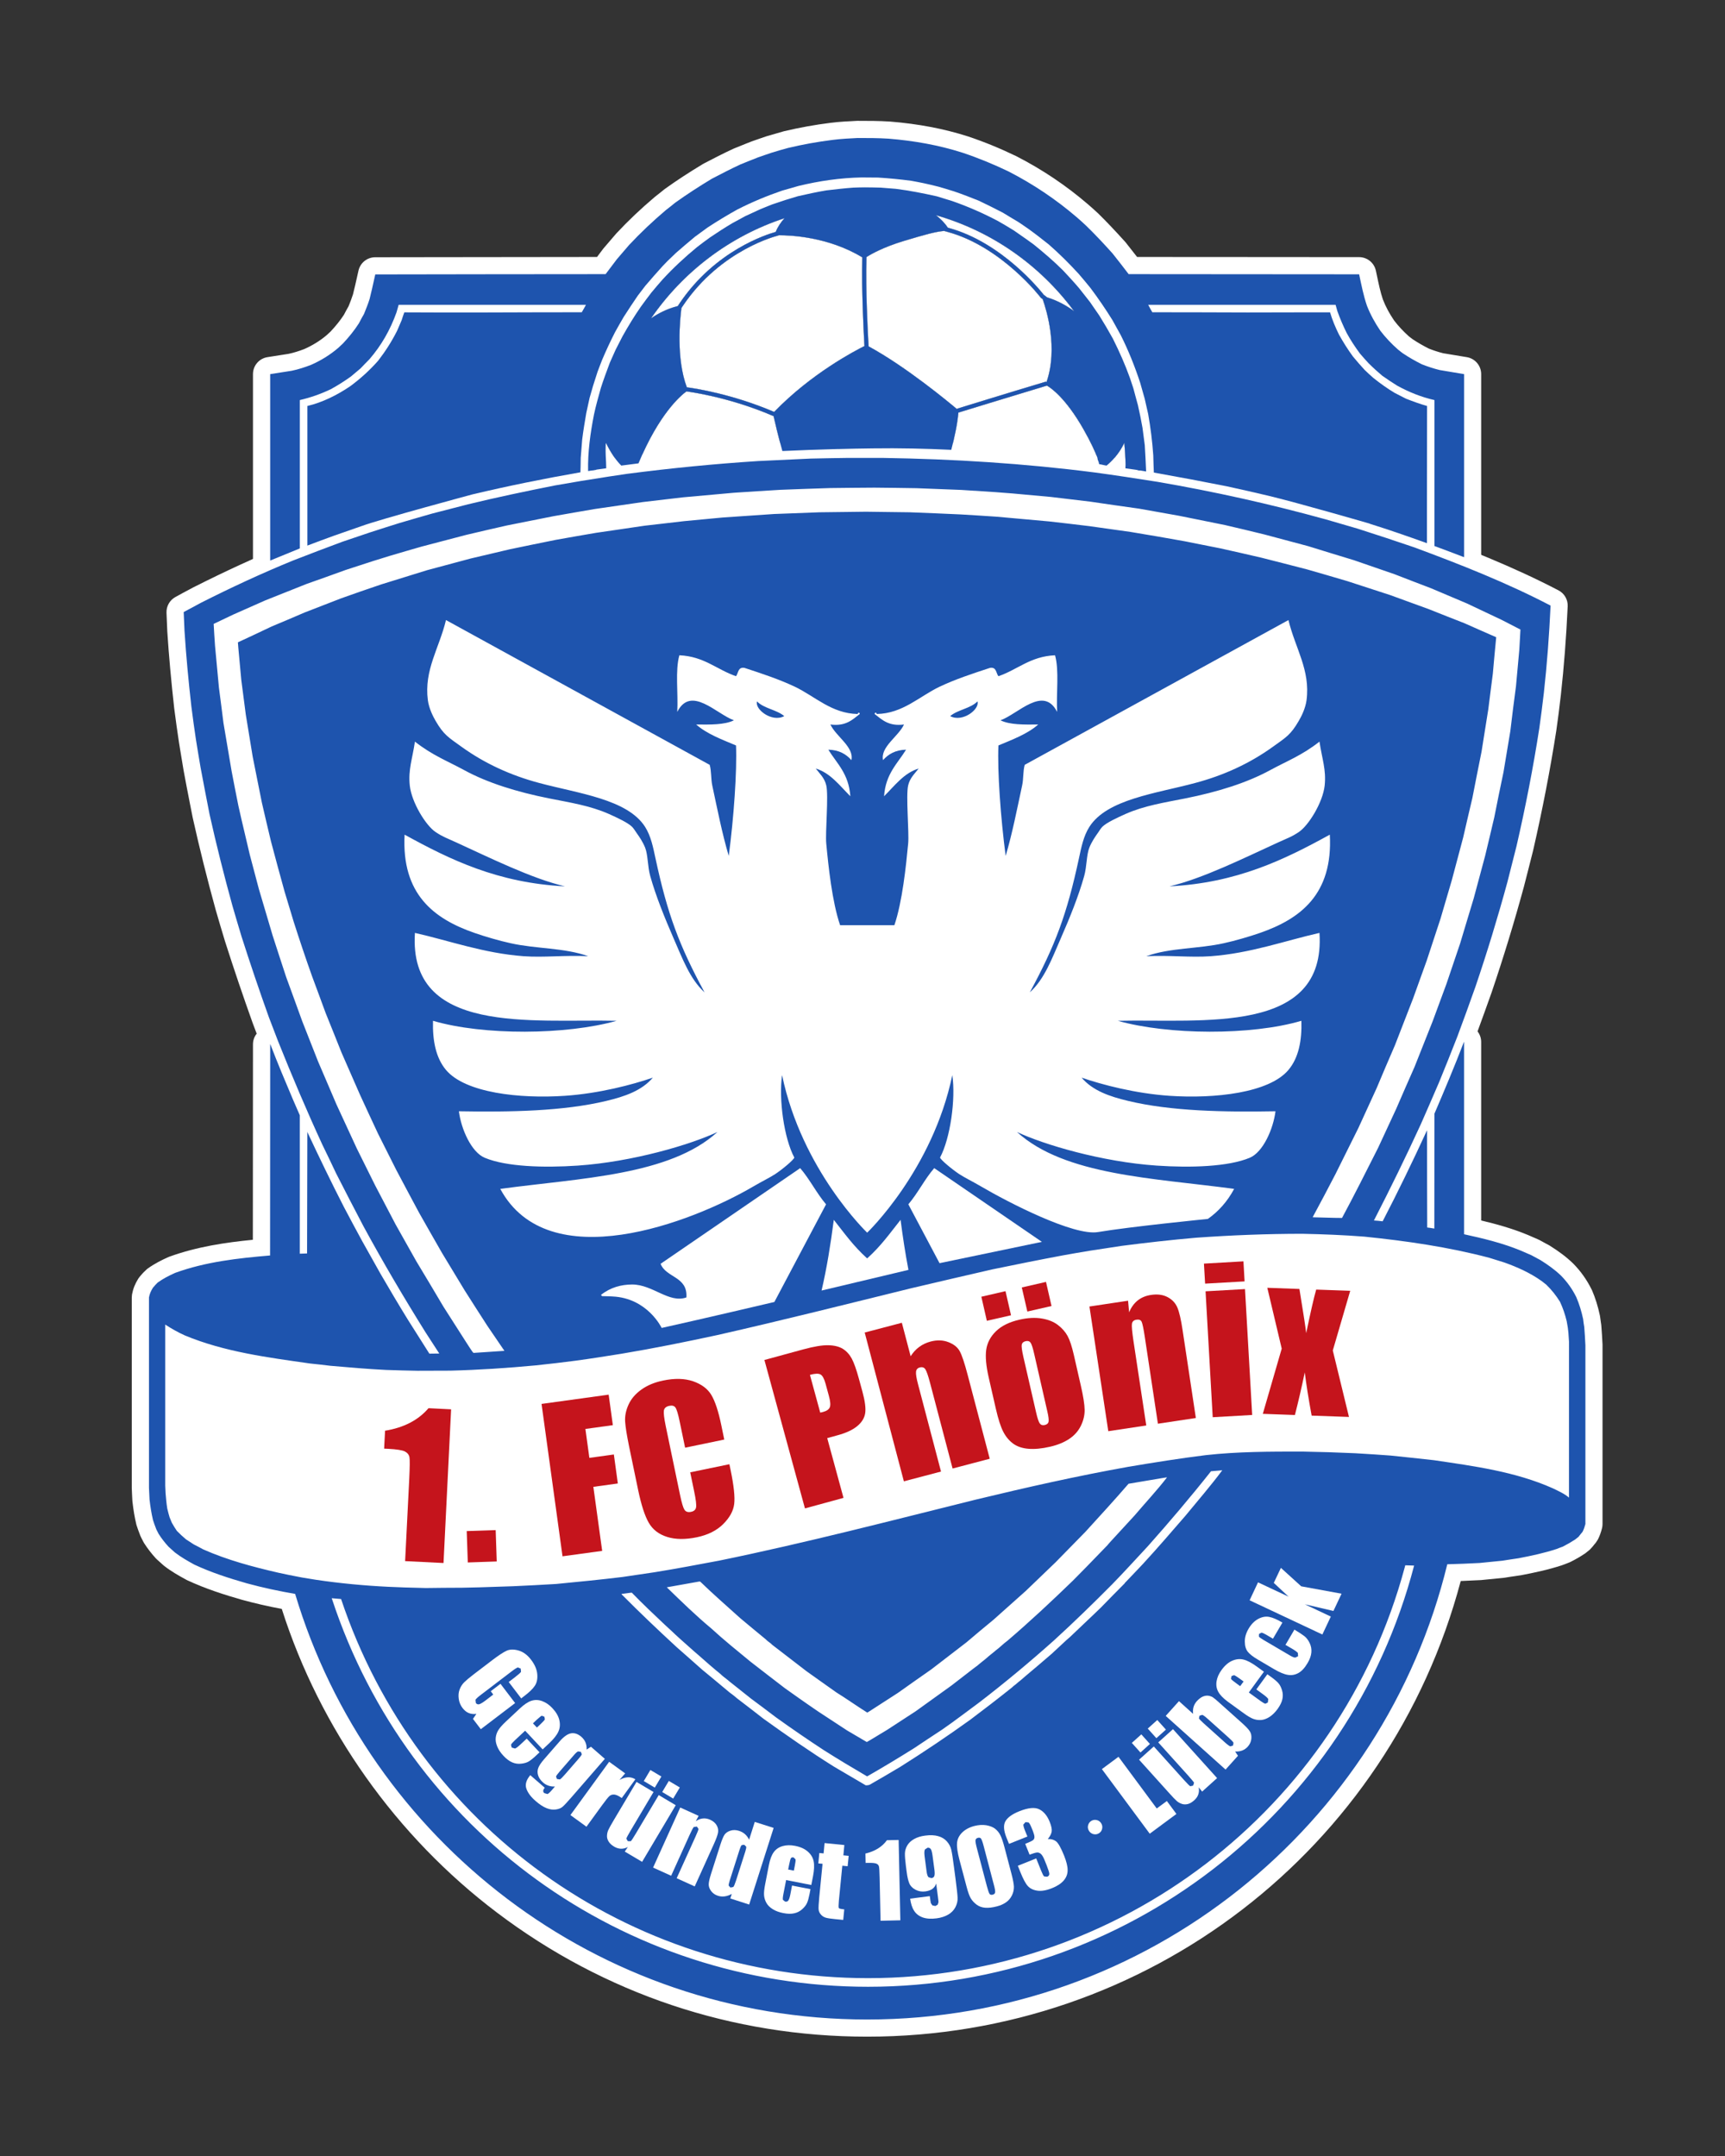 <?xml version="1.0" encoding="UTF-8"?>
<svg xmlns="http://www.w3.org/2000/svg" width="80" height="100" viewBox="0 0 80 100" fill="none">
  <rect x="0" y="0" width="80" height="100" fill="#333333" stroke="none"/>
  <g clip-path="url(#clip0_4517_5812)">
    <path d="M12.53 26.396C12.453 26.396 12.375 26.374 12.309 26.328C12.199 26.255 12.132 26.13 12.132 25.998V17.35C12.132 17.154 12.277 16.987 12.473 16.958C12.661 16.93 13.468 16.801 13.468 16.801C13.7 16.754 13.974 16.67 14.284 16.549C14.694 16.368 15.085 16.124 15.429 15.831C15.52 15.747 15.576 15.694 15.634 15.637C15.901 15.351 16.126 15.068 16.308 14.783C16.364 14.663 16.449 14.513 16.537 14.361L16.55 14.319C16.625 14.131 16.701 13.94 16.761 13.745C16.86 13.34 16.86 13.34 17.016 12.639C17.058 12.457 17.218 12.329 17.404 12.329L18.444 12.327C21.593 12.321 24.738 12.316 27.888 12.316C28.023 12.138 28.157 11.96 28.29 11.783L28.869 11.108C29.42 10.517 29.991 9.976 30.624 9.441C30.783 9.316 30.921 9.208 31.058 9.095C31.596 8.707 32.162 8.337 32.804 7.949C33.285 7.698 33.728 7.468 34.179 7.261L34.487 7.136C34.661 7.066 34.835 6.995 35.012 6.926C35.139 6.881 35.262 6.839 35.387 6.797L35.651 6.705C36.03 6.592 36.03 6.592 36.433 6.479C37.164 6.305 37.856 6.181 38.563 6.092C38.772 6.066 38.979 6.046 39.193 6.035L39.746 6.003H39.96C40.392 6.003 40.816 6.007 41.24 6.035C42.534 6.139 43.682 6.356 44.761 6.701C45.494 6.946 46.211 7.239 46.953 7.596C48.126 8.2 49.213 8.928 50.189 9.767C50.346 9.905 50.501 10.039 50.649 10.181C51.025 10.548 51.408 10.95 51.892 11.487C52.116 11.767 52.329 12.041 52.541 12.316L63.032 12.323C63.221 12.323 63.381 12.454 63.421 12.638L63.459 12.823C63.551 13.252 63.636 13.659 63.772 14.05C63.907 14.396 64.096 14.747 64.343 15.111C64.551 15.384 64.797 15.646 65.101 15.917L65.298 16.067C65.536 16.225 65.812 16.385 66.118 16.538C66.346 16.628 66.607 16.713 66.865 16.777L67.965 16.959C68.157 16.99 68.297 17.157 68.297 17.35V25.842C68.297 25.974 68.232 26.096 68.124 26.171C68.057 26.217 67.978 26.241 67.899 26.241L67.755 26.214C67.302 26.039 66.843 25.867 66.389 25.699C66.325 25.674 66.27 25.637 66.228 25.588L66.178 25.592L66.043 25.567C65.063 25.214 64.198 24.919 63.399 24.669L63.346 24.648C62.89 24.516 59.979 23.677 58.723 23.378C57.795 23.16 57.795 23.16 56.807 22.943C55.69 22.721 54.568 22.509 53.442 22.309C53.259 22.277 53.124 22.122 53.115 21.936C53.102 21.664 53.095 21.401 53.089 21.129C53.047 20.538 52.968 19.908 52.856 19.273L52.699 18.577L52.491 17.85C52.24 17.084 51.952 16.381 51.621 15.72L51.24 15.031C50.93 14.536 50.604 14.06 50.255 13.597C50.084 13.386 49.907 13.171 49.722 12.955C49.268 12.465 48.829 12.031 48.383 11.643C48.089 11.408 47.778 11.163 47.459 10.937C47.347 10.855 47.232 10.779 47.117 10.703L46.992 10.617C46.821 10.52 46.632 10.403 46.439 10.284L46.304 10.203C45.963 10.026 45.591 9.845 45.22 9.667C44.879 9.531 44.505 9.384 44.124 9.254C43.898 9.185 43.659 9.111 43.419 9.044C43.211 8.99 42.984 8.934 42.76 8.886C42.627 8.857 42.497 8.833 42.367 8.809L42.182 8.776C41.704 8.712 41.198 8.663 40.701 8.632L39.959 8.626C39.062 8.644 38.108 8.773 37.134 9.009C37.134 9.009 36.592 9.166 36.379 9.224C35.688 9.461 35.027 9.74 34.382 10.069C33.931 10.318 33.472 10.597 33.03 10.888L32.464 11.302C32.192 11.528 31.902 11.776 31.616 12.024C31.216 12.408 31.216 12.406 31.014 12.62L30.947 12.694C30.707 12.963 30.467 13.232 30.237 13.508L29.896 13.954L29.798 14.098C29.617 14.367 29.434 14.638 29.267 14.906L29.173 15.068C29.072 15.244 28.969 15.42 28.874 15.596C28.675 15.985 28.477 16.409 28.291 16.845C28.291 16.845 28.136 17.247 28.086 17.382L27.887 18.008C27.857 18.104 27.829 18.203 27.802 18.303L27.726 18.569L27.578 19.247C27.513 19.627 27.445 20.033 27.396 20.431L27.329 21.273C27.331 21.409 27.326 21.575 27.322 21.743L27.318 21.915C27.314 22.106 27.175 22.265 26.987 22.298C25.264 22.599 23.587 22.941 22.007 23.316C21.976 23.324 17.738 24.464 16.889 24.781C16.465 24.927 16.046 25.07 15.63 25.219C15.24 25.359 14.855 25.505 14.469 25.649L14.395 25.678L14.254 25.704L14.203 25.7L14.057 25.804L12.682 26.367L12.531 26.396" fill="white"></path>
    <path d="M39.77 5.605L39.717 5.607C39.629 5.613 39.54 5.618 39.452 5.622C39.356 5.627 39.258 5.632 39.163 5.637C38.945 5.65 38.729 5.671 38.512 5.698C37.791 5.788 37.085 5.915 36.354 6.088C35.917 6.211 35.917 6.211 35.554 6.319L35.518 6.331C35.43 6.362 35.343 6.391 35.257 6.42C35.129 6.464 35.003 6.507 34.878 6.552C34.688 6.624 34.511 6.697 34.336 6.768L34.048 6.884L34.011 6.9C33.547 7.113 33.094 7.349 32.655 7.577L32.596 7.61C31.944 8.003 31.371 8.377 30.844 8.757L30.802 8.788C30.668 8.899 30.533 9.005 30.397 9.111L30.364 9.138C29.719 9.683 29.137 10.234 28.587 10.824L28.565 10.849L28.516 10.906C28.346 11.106 28.175 11.304 28.005 11.502L27.97 11.545C27.875 11.671 27.782 11.794 27.688 11.919C24.603 11.92 21.524 11.925 18.441 11.93L17.401 11.932C17.029 11.932 16.707 12.189 16.625 12.553C16.473 13.236 16.47 13.248 16.371 13.65C16.319 13.818 16.25 13.991 16.178 14.174L16.16 14.214C16.087 14.343 16.016 14.471 15.948 14.604C15.783 14.857 15.58 15.111 15.329 15.38L15.192 15.507L15.144 15.55C14.854 15.797 14.496 16.021 14.107 16.192C13.853 16.29 13.607 16.364 13.383 16.412L12.969 16.477C12.785 16.506 12.601 16.536 12.412 16.564C12.021 16.622 11.732 16.956 11.732 17.352V25.999C11.732 26.265 11.864 26.513 12.085 26.661C12.218 26.75 12.373 26.795 12.528 26.795C12.631 26.795 12.733 26.775 12.83 26.737L13.352 26.524C13.636 26.407 13.923 26.289 14.206 26.173L14.348 26.096C14.411 26.089 14.472 26.074 14.532 26.052L14.606 26.024C14.989 25.879 15.373 25.734 15.762 25.595C16.177 25.447 16.591 25.304 17.006 25.162C17.716 24.898 20.936 24.016 22.119 23.698C23.67 23.332 25.339 22.99 27.054 22.691C27.429 22.626 27.705 22.305 27.713 21.925L27.717 21.755C27.723 21.594 27.726 21.436 27.727 21.274C27.738 21.143 27.748 21.01 27.759 20.877C27.769 20.736 27.779 20.595 27.791 20.454C27.838 20.086 27.906 19.682 27.971 19.302C27.992 19.204 28.02 19.079 28.048 18.954C28.071 18.854 28.092 18.753 28.114 18.654C28.137 18.573 28.161 18.492 28.183 18.41C28.21 18.315 28.236 18.219 28.266 18.125L28.298 18.018C28.354 17.843 28.41 17.666 28.467 17.493C28.506 17.387 28.558 17.255 28.609 17.124L28.665 16.977C28.838 16.574 29.031 16.158 29.23 15.767C29.316 15.614 29.415 15.441 29.515 15.268L29.617 15.089C29.768 14.855 29.947 14.587 30.127 14.323L30.222 14.178L30.361 13.999C30.426 13.916 30.489 13.832 30.553 13.747C30.777 13.483 31.01 13.222 31.242 12.961L31.316 12.878C31.492 12.693 31.493 12.69 31.89 12.313C32.162 12.076 32.437 11.841 32.716 11.609L32.999 11.404L33.261 11.212C33.691 10.93 34.136 10.661 34.585 10.412C35.182 10.108 35.819 9.839 36.506 9.603C36.713 9.545 36.924 9.484 37.139 9.422L37.241 9.393C38.183 9.166 39.101 9.042 39.972 9.026C40.082 9.026 40.207 9.028 40.331 9.029C40.454 9.03 40.576 9.033 40.698 9.033C41.173 9.062 41.653 9.109 42.129 9.173L42.292 9.202C42.418 9.225 42.543 9.247 42.666 9.275C42.894 9.324 43.115 9.378 43.327 9.432C43.547 9.493 43.782 9.565 44.011 9.639C44.358 9.756 44.724 9.9 45.071 10.038C45.421 10.207 45.772 10.377 46.117 10.558L46.228 10.626C46.416 10.741 46.601 10.854 46.789 10.963L46.894 11.033C47.003 11.108 47.115 11.183 47.222 11.259C47.537 11.484 47.846 11.726 48.131 11.954C48.562 12.33 48.988 12.751 49.434 13.236C49.599 13.429 49.775 13.641 49.951 13.859C50.271 14.286 50.586 14.746 50.9 15.245C50.975 15.385 51.055 15.528 51.134 15.671L51.276 15.927C51.583 16.538 51.861 17.217 52.111 17.976C52.143 18.095 52.177 18.211 52.212 18.328C52.247 18.451 52.283 18.573 52.317 18.698C52.337 18.784 52.362 18.9 52.387 19.016C52.412 19.13 52.439 19.247 52.466 19.363C52.573 19.973 52.648 20.575 52.688 21.158C52.694 21.425 52.701 21.688 52.715 21.957C52.733 22.329 53.005 22.639 53.371 22.703C54.486 22.901 55.617 23.113 56.735 23.336C57.705 23.55 57.705 23.55 58.631 23.767C59.855 24.059 62.68 24.871 63.209 25.024L63.278 25.049C64.071 25.299 64.93 25.59 65.905 25.942L66.075 25.984C66.128 26.02 66.186 26.051 66.248 26.073C66.701 26.239 67.159 26.412 67.61 26.585C67.702 26.623 67.8 26.64 67.897 26.64C68.055 26.64 68.212 26.592 68.348 26.5C68.563 26.351 68.692 26.107 68.692 25.843V17.352C68.692 16.963 68.412 16.631 68.029 16.566L67.328 16.45L66.93 16.384C66.708 16.328 66.484 16.256 66.264 16.168C65.995 16.032 65.749 15.891 65.515 15.734L65.419 15.662L65.341 15.602C65.085 15.373 64.86 15.133 64.657 14.87C64.43 14.534 64.263 14.223 64.134 13.89C64.019 13.554 63.936 13.16 63.849 12.743L63.809 12.556C63.73 12.188 63.406 11.926 63.029 11.926C61.248 11.926 59.465 11.924 57.682 11.922C56.031 11.92 54.381 11.919 52.735 11.919C52.562 11.695 52.388 11.474 52.216 11.258L52.186 11.222C51.696 10.678 51.307 10.27 50.928 9.898C50.769 9.748 50.609 9.607 50.449 9.469C49.446 8.607 48.335 7.861 47.141 7.248C46.366 6.874 45.634 6.575 44.888 6.326C43.772 5.969 42.594 5.746 41.275 5.638C40.757 5.605 40.255 5.605 39.77 5.605ZM39.77 6.402C40.251 6.402 40.73 6.402 41.212 6.433C42.373 6.526 43.524 6.726 44.636 7.081C45.367 7.326 46.078 7.618 46.778 7.956C47.906 8.535 48.954 9.234 49.928 10.071C50.078 10.201 50.228 10.332 50.372 10.469C50.795 10.882 51.196 11.312 51.594 11.755C51.843 12.067 52.093 12.391 52.341 12.716C55.898 12.716 59.468 12.723 63.029 12.723C63.136 13.216 63.229 13.708 63.393 14.182C63.555 14.594 63.76 14.968 64.011 15.335C64.259 15.66 64.527 15.942 64.834 16.215C64.901 16.272 64.977 16.322 65.045 16.378C65.333 16.573 65.624 16.739 65.938 16.896C66.206 17.003 66.487 17.095 66.767 17.163C67.143 17.227 67.522 17.289 67.897 17.352V25.843C67.441 25.667 66.981 25.495 66.524 25.326V18.556C65.912 18.417 65.342 18.188 64.797 17.888C64.561 17.739 64.329 17.588 64.101 17.427C63.998 17.333 63.891 17.245 63.787 17.151C63.672 17.046 63.567 16.946 63.462 16.84C63.267 16.628 63.267 16.628 63.067 16.397C62.842 16.09 62.631 15.774 62.452 15.443C62.287 15.112 62.143 14.775 62.019 14.425C61.995 14.325 61.962 14.232 61.938 14.138H53.246C53.308 14.251 53.371 14.368 53.439 14.482C54.914 14.482 56.385 14.487 57.858 14.493L60.267 14.487H61.682C61.786 14.844 61.932 15.186 62.095 15.517C62.293 15.873 62.504 16.21 62.743 16.534C62.917 16.747 63.099 16.957 63.286 17.158C63.417 17.282 63.549 17.407 63.685 17.526C64.003 17.782 64.335 18.019 64.684 18.225C64.859 18.312 65.033 18.406 65.207 18.493C65.526 18.618 65.849 18.735 66.181 18.831C66.181 20.434 66.175 22.037 66.175 23.64V25.194C65.294 24.876 64.409 24.57 63.516 24.29V24.284C63.516 24.284 60.198 23.322 58.812 22.992C57.88 22.774 57.88 22.774 56.89 22.555C55.762 22.33 54.638 22.118 53.509 21.919C53.496 21.65 53.491 21.387 53.483 21.121C53.438 20.477 53.357 19.835 53.246 19.205C53.189 18.962 53.14 18.724 53.084 18.487C53.017 18.237 52.942 17.994 52.873 17.744C52.621 16.983 52.33 16.253 51.974 15.543C51.843 15.305 51.713 15.073 51.587 14.844C51.267 14.332 50.932 13.839 50.57 13.358C50.389 13.133 50.208 12.915 50.021 12.697C49.584 12.223 49.128 11.768 48.642 11.343C48.329 11.093 48.012 10.845 47.688 10.613C47.532 10.501 47.369 10.395 47.213 10.289C46.976 10.151 46.744 10.008 46.508 9.865C46.141 9.671 45.765 9.49 45.391 9.309C45.017 9.16 44.636 9.01 44.249 8.879C44.011 8.804 43.769 8.73 43.524 8.66C43.301 8.604 43.07 8.547 42.84 8.498C42.647 8.455 42.453 8.423 42.255 8.385C41.747 8.317 41.235 8.267 40.722 8.236C40.468 8.236 40.212 8.23 39.957 8.23C38.971 8.249 37.99 8.392 37.037 8.623C36.775 8.698 36.52 8.772 36.27 8.842C35.559 9.085 34.873 9.371 34.198 9.714C33.724 9.978 33.262 10.258 32.807 10.557C32.614 10.7 32.42 10.839 32.226 10.981C31.932 11.225 31.641 11.474 31.353 11.725C30.928 12.13 30.928 12.13 30.721 12.348C30.455 12.647 30.185 12.947 29.929 13.252C29.813 13.408 29.693 13.559 29.575 13.715C29.357 14.039 29.132 14.368 28.927 14.693C28.79 14.931 28.651 15.168 28.52 15.405C28.308 15.822 28.108 16.252 27.923 16.689C27.852 16.871 27.778 17.059 27.709 17.245C27.64 17.457 27.572 17.676 27.504 17.888C27.446 18.076 27.398 18.269 27.342 18.456C27.291 18.692 27.235 18.93 27.185 19.167C27.117 19.567 27.047 19.978 26.997 20.383C26.972 20.671 26.956 20.959 26.93 21.238C26.93 21.464 26.922 21.682 26.917 21.906C25.238 22.198 23.567 22.536 21.913 22.929C21.913 22.929 17.623 24.081 16.747 24.408C16.33 24.551 15.911 24.695 15.494 24.845C15.075 24.995 14.663 25.15 14.25 25.306V18.831C14.956 18.662 15.636 18.324 16.242 17.913C16.715 17.563 17.14 17.176 17.533 16.734C17.871 16.297 18.163 15.841 18.414 15.342C18.482 15.18 18.556 15.011 18.626 14.85C18.662 14.725 18.706 14.606 18.749 14.487C19.218 14.487 19.692 14.493 20.165 14.493H22.556C24.029 14.487 25.507 14.482 26.98 14.482C27.048 14.368 27.111 14.251 27.172 14.138H18.486C18.458 14.251 18.418 14.368 18.388 14.487C18.096 15.299 17.689 16.017 17.128 16.665C16.99 16.802 16.853 16.946 16.715 17.09C16.567 17.214 16.416 17.34 16.273 17.463C15.974 17.676 15.661 17.876 15.343 18.05C14.875 18.274 14.408 18.437 13.903 18.556V25.436C13.446 25.625 12.985 25.813 12.528 25.999V17.352C12.866 17.302 13.197 17.245 13.527 17.196C13.832 17.133 14.138 17.033 14.426 16.921C14.882 16.722 15.305 16.459 15.686 16.135C15.76 16.066 15.835 15.997 15.911 15.923C16.179 15.636 16.428 15.331 16.641 14.999C16.715 14.85 16.796 14.706 16.879 14.563C16.971 14.332 17.065 14.101 17.14 13.864C17.245 13.433 17.245 13.433 17.402 12.728C20.964 12.723 24.521 12.716 28.084 12.716C28.26 12.485 28.434 12.253 28.607 12.023C28.796 11.805 28.982 11.587 29.17 11.368C29.705 10.793 30.274 10.257 30.879 9.746C31.024 9.633 31.167 9.521 31.309 9.402C31.865 9.004 32.426 8.642 33.007 8.293C33.451 8.061 33.893 7.831 34.342 7.624C34.61 7.518 34.877 7.405 35.153 7.3C35.358 7.224 35.571 7.157 35.783 7.081C36.14 6.975 36.14 6.975 36.538 6.863C37.225 6.7 37.912 6.575 38.611 6.489C38.811 6.464 39.009 6.445 39.215 6.433C39.4 6.42 39.584 6.413 39.77 6.402Z" fill="white"></path>
    <path d="M40.218 94.066C27.982 94.066 16.981 85.943 13.378 74.278C12.649 74.146 11.98 73.997 11.34 73.822C10.581 73.603 9.693 73.328 8.843 72.93C8.475 72.727 8.165 72.552 7.869 72.324L7.545 72.033C7.325 71.792 7.176 71.6 7.023 71.363L6.906 71.136C6.776 70.811 6.776 70.811 6.718 70.632C6.636 70.294 6.583 69.975 6.538 69.596C6.538 69.596 6.514 69.125 6.512 69.024V60.179L6.518 60.108C6.556 59.898 6.626 59.721 6.752 59.519L6.914 59.325C6.987 59.246 7.026 59.208 7.066 59.175C7.4 58.935 7.707 58.787 7.965 58.673C9.356 58.167 10.775 57.987 12.127 57.866L12.131 48.435C12.131 48.268 12.235 48.125 12.381 48.066C12.284 47.815 12.188 47.564 12.095 47.316C11.657 46.093 11.23 44.831 10.822 43.559C10.677 43.078 10.534 42.597 10.396 42.12C10.002 40.692 9.644 39.257 9.329 37.853L9.185 37.112C9.09 36.629 8.995 36.143 8.907 35.66C8.851 35.332 8.798 35.007 8.745 34.683L8.694 34.368C8.587 33.635 8.587 33.635 8.48 32.819C8.334 31.53 8.229 30.377 8.159 29.288L8.121 28.407C8.114 28.255 8.194 28.113 8.326 28.041C8.553 27.914 8.783 27.793 9.011 27.672L9.143 27.601C10.648 26.841 12.048 26.199 13.434 25.63C14.203 25.328 14.973 25.041 15.742 24.753L17.027 24.318C17.354 24.21 17.68 24.107 18.008 24.005L18.406 23.879C18.921 23.726 19.423 23.582 19.928 23.438L21.604 23.005C23.039 22.655 24.454 22.364 25.649 22.128L26.898 21.913C28.274 21.694 28.274 21.694 29.037 21.581C31.099 21.314 33.152 21.114 35.148 20.986L37.582 20.873C38.196 20.859 38.754 20.847 39.306 20.841H40.926C44.44 20.894 47.67 21.115 50.81 21.518C51.787 21.65 52.773 21.8 53.748 21.956C56.38 22.406 59.017 22.994 61.591 23.705L63.075 24.137C63.968 24.423 64.842 24.71 65.72 25.011C67.799 25.782 70.002 26.643 72.094 27.737C72.233 27.808 72.316 27.954 72.308 28.107C72.243 29.52 72.137 30.89 71.995 32.182C71.894 33.044 71.894 33.044 71.787 33.815C71.506 35.624 71.147 37.479 70.72 39.334C70.72 39.334 70.368 40.725 70.291 41.018C69.849 42.654 69.349 44.291 68.806 45.887C68.56 46.582 68.308 47.279 68.053 47.965C68.195 48.026 68.297 48.166 68.297 48.33V56.926C69.053 57.096 69.892 57.31 70.684 57.639C70.684 57.639 71.085 57.814 71.171 57.85L71.624 58.093C72.071 58.369 72.385 58.605 72.665 58.873C72.996 59.209 73.252 59.569 73.459 59.983C73.614 60.34 73.723 60.69 73.81 61.101C73.826 61.232 73.841 61.32 73.853 61.408L73.865 61.478C73.891 61.798 73.911 62.089 73.924 62.383L73.926 70.686L73.911 70.785C73.868 70.954 73.816 71.1 73.75 71.227L73.704 71.298L73.644 71.37L73.532 71.51L73.47 71.578L73.272 71.735C73.071 71.868 72.873 71.983 72.656 72.09L72.526 72.142L72.367 72.203C71.69 72.428 71.05 72.56 70.5 72.667L70.213 72.709C70.057 72.731 69.9 72.754 69.745 72.78L68.653 72.892C68.239 72.912 67.834 72.93 67.436 72.942C64.263 85.396 53.114 94.066 40.218 94.066" fill="white"></path>
    <path d="M40.924 20.442H39.309C38.745 20.449 38.185 20.46 37.63 20.472L37.581 20.473L36.612 20.519L35.134 20.586C33.116 20.717 31.055 20.918 28.991 21.185C28.213 21.299 28.213 21.299 26.836 21.52C26.607 21.558 26.382 21.596 26.156 21.636C25.97 21.669 25.78 21.701 25.592 21.733C24.37 21.975 22.95 22.267 21.512 22.617L19.835 23.051C19.311 23.2 18.807 23.344 18.299 23.495L17.886 23.625C17.557 23.729 17.228 23.831 16.902 23.94L15.893 24.281L15.624 24.372C14.829 24.668 14.058 24.957 13.291 25.259C11.886 25.833 10.475 26.481 8.97 27.241L8.823 27.32C8.592 27.442 8.36 27.565 8.131 27.693C7.867 27.84 7.709 28.123 7.722 28.425L7.734 28.716L7.759 29.295C7.831 30.409 7.936 31.568 8.08 32.857C8.19 33.69 8.19 33.69 8.298 34.419L8.351 34.747C8.403 35.071 8.456 35.398 8.513 35.726C8.602 36.215 8.697 36.703 8.792 37.189L8.935 37.916C9.254 39.351 9.614 40.792 10.009 42.222C10.15 42.709 10.293 43.192 10.438 43.669C10.85 44.958 11.279 46.223 11.716 47.444C11.779 47.612 11.842 47.777 11.905 47.944C11.796 48.079 11.732 48.249 11.732 48.436C11.732 50.071 11.731 51.705 11.729 53.338C11.727 54.727 11.726 56.116 11.726 57.504C10.459 57.628 9.142 57.822 7.853 58.288L7.801 58.31C7.525 58.433 7.195 58.591 6.849 58.839L6.816 58.864L6.659 59.014L6.611 59.065L6.562 59.121L6.482 59.213L6.412 59.308C6.26 59.553 6.172 59.777 6.123 60.037L6.111 60.179V69.012C6.115 69.14 6.121 69.242 6.125 69.344C6.129 69.422 6.133 69.499 6.137 69.579L6.142 69.642C6.186 70.036 6.243 70.37 6.319 70.692L6.337 70.757C6.398 70.941 6.398 70.941 6.506 71.226L6.556 71.332L6.598 71.414L6.652 71.52L6.687 71.58C6.85 71.832 7.014 72.046 7.222 72.275L7.273 72.326L7.449 72.484L7.574 72.597L7.625 72.639C7.943 72.885 8.28 73.076 8.627 73.266L8.672 73.29C9.548 73.701 10.454 73.982 11.224 74.203C11.813 74.364 12.419 74.503 13.068 74.626C14.84 80.188 18.372 85.176 23.054 88.715C28.028 92.477 33.962 94.465 40.216 94.465C53.195 94.465 64.429 85.806 67.744 73.331C68.047 73.318 68.35 73.306 68.653 73.289L68.69 73.287C69.281 73.23 69.281 73.23 69.756 73.181L69.811 73.173C69.963 73.146 70.115 73.125 70.268 73.103L70.545 73.062C71.136 72.948 71.789 72.814 72.451 72.596L72.527 72.568L72.663 72.516L72.761 72.477L72.831 72.447C73.065 72.33 73.281 72.206 73.491 72.066L73.54 72.031L73.572 72.005L73.729 71.878L73.853 71.743L73.947 71.626L74.01 71.552L74.103 71.409C74.183 71.255 74.245 71.082 74.296 70.884C74.312 70.819 74.32 70.753 74.32 70.686V62.365C74.307 62.066 74.286 61.77 74.263 61.473L74.256 61.417L74.245 61.346C74.233 61.267 74.22 61.186 74.212 61.108L74.198 61.017C74.105 60.58 73.988 60.207 73.832 59.844L73.812 59.804C73.587 59.353 73.308 58.959 72.957 58.603C72.639 58.297 72.304 58.046 71.856 57.766L71.811 57.741L71.668 57.665C71.578 57.616 71.49 57.568 71.403 57.52L71.322 57.482C71.238 57.448 71.154 57.411 71.072 57.373C70.993 57.339 70.918 57.306 70.841 57.273C70.124 56.976 69.381 56.771 68.692 56.608V48.328C68.692 48.144 68.629 47.973 68.524 47.839C68.747 47.233 68.964 46.627 69.178 46.026C69.726 44.41 70.229 42.765 70.674 41.126C70.754 40.824 70.827 40.527 70.903 40.232C70.968 39.969 71.034 39.705 71.102 39.444C71.534 37.559 71.895 35.694 72.177 33.883C72.286 33.095 72.286 33.095 72.388 32.233C72.533 30.924 72.639 29.546 72.704 28.125C72.719 27.815 72.553 27.525 72.278 27.382C70.165 26.279 67.948 25.412 65.867 24.64C65.036 24.356 64.171 24.069 63.204 23.76L62.561 23.573L61.707 23.325C59.107 22.606 56.458 22.015 53.817 21.564C52.667 21.379 51.73 21.239 50.865 21.122C47.706 20.717 44.458 20.494 40.936 20.441H40.924M40.924 21.238C44.212 21.288 47.495 21.493 50.758 21.912C51.729 22.043 52.711 22.193 53.683 22.349C56.31 22.797 58.913 23.378 61.483 24.089C61.976 24.233 62.468 24.376 62.962 24.52C63.843 24.801 64.714 25.086 65.588 25.387C67.729 26.179 69.88 27.029 71.909 28.089C71.846 29.442 71.746 30.796 71.597 32.137C71.496 32.992 71.496 32.992 71.39 33.759C71.103 35.6 70.748 37.428 70.329 39.245C70.186 39.8 70.05 40.361 69.905 40.917C69.462 42.545 68.969 44.161 68.428 45.758C68.153 46.532 67.871 47.313 67.585 48.078C67.16 49.158 67.16 49.158 66.738 50.195C66.312 51.186 66.312 51.186 65.892 52.141C65.2 53.65 64.472 55.136 63.717 56.608C63.848 56.614 63.984 56.627 64.121 56.646C64.839 55.261 65.519 53.856 66.175 52.434H66.181C66.181 53.932 66.181 55.428 66.188 56.933C66.3 56.944 66.405 56.964 66.518 56.983C66.518 55.205 66.524 53.426 66.524 51.654C66.992 50.557 67.462 49.445 67.891 48.328H67.895V57.245C68.781 57.439 69.686 57.657 70.53 58.006C70.692 58.074 70.852 58.149 71.017 58.218C71.153 58.294 71.296 58.368 71.435 58.443C71.776 58.656 72.096 58.88 72.388 59.161C72.682 59.46 72.914 59.784 73.1 60.159C73.245 60.495 73.343 60.826 73.419 61.182C73.43 61.3 73.45 61.418 73.469 61.537C73.492 61.825 73.511 62.112 73.524 62.4V70.686C73.492 70.809 73.45 70.935 73.393 71.047C73.332 71.121 73.262 71.201 73.207 71.276L73.051 71.401C72.862 71.526 72.677 71.633 72.475 71.733C72.382 71.769 72.287 71.801 72.203 71.839C71.614 72.033 71.028 72.157 70.422 72.275C70.174 72.312 69.925 72.345 69.673 72.389C69.2 72.436 69.2 72.436 68.613 72.494C68.115 72.519 67.617 72.541 67.119 72.552V72.551C64.17 84.669 53.244 93.667 40.216 93.667C27.686 93.667 17.102 85.345 13.686 73.927L13.715 73.933C12.95 73.801 12.191 73.641 11.444 73.437C10.612 73.199 9.797 72.937 9.01 72.567C8.705 72.4 8.393 72.225 8.111 72.007C8.013 71.918 7.913 71.831 7.812 71.738C7.638 71.546 7.5 71.37 7.356 71.147C7.318 71.076 7.288 71.008 7.25 70.94C7.151 70.679 7.151 70.679 7.095 70.508C7.018 70.185 6.97 69.873 6.933 69.549C6.927 69.367 6.913 69.193 6.907 69.011V60.178C6.939 60.009 6.996 59.878 7.088 59.729L7.214 59.585L7.313 59.485C7.575 59.298 7.831 59.166 8.125 59.036C9.54 58.523 11.038 58.357 12.523 58.231C12.523 54.967 12.529 51.704 12.529 48.435H12.536C12.867 49.303 13.228 50.157 13.589 51.011C13.695 51.249 13.794 51.485 13.902 51.729V58.149C14.014 58.143 14.125 58.143 14.239 58.136C14.245 56.26 14.245 54.375 14.251 52.497H14.257V52.515C14.8 53.676 15.363 54.842 15.949 55.984C16.23 56.513 16.509 57.044 16.797 57.568C17.077 58.073 17.36 58.573 17.644 59.08C18.056 59.79 18.481 60.509 18.912 61.207C19.243 61.73 19.58 62.262 19.911 62.784C20.064 62.784 20.223 62.779 20.371 62.779C20.16 62.456 19.948 62.124 19.736 61.8C18.73 60.191 17.763 58.549 16.854 56.877C16.428 56.059 15.997 55.236 15.581 54.411C15.374 53.968 15.161 53.533 14.949 53.094C14.219 51.511 13.539 49.906 12.89 48.286C12.747 47.917 12.604 47.542 12.466 47.174C12.023 45.939 11.599 44.685 11.2 43.436C11.056 42.963 10.914 42.483 10.775 42.008C10.389 40.605 10.034 39.188 9.716 37.766C9.578 37.041 9.428 36.312 9.298 35.588C9.222 35.157 9.155 34.727 9.085 34.303C8.979 33.578 8.979 33.578 8.873 32.767C8.741 31.601 8.63 30.433 8.555 29.261C8.543 28.969 8.529 28.675 8.517 28.389C8.786 28.239 9.059 28.095 9.328 27.952C10.724 27.247 12.135 26.591 13.583 25.999C14.346 25.698 15.113 25.412 15.879 25.125C16.303 24.982 16.73 24.837 17.153 24.695C17.607 24.543 18.07 24.401 18.525 24.258C19.03 24.108 19.531 23.964 20.034 23.821C20.59 23.678 21.146 23.534 21.701 23.391C23.03 23.066 24.377 22.785 25.724 22.517C26.137 22.448 26.549 22.374 26.961 22.305C28.332 22.086 28.332 22.086 29.094 21.974C31.116 21.712 33.144 21.513 35.17 21.382C35.983 21.344 36.793 21.306 37.597 21.269C38.166 21.258 38.74 21.245 39.309 21.238H40.924" fill="white"></path>
    <path d="M39.99 11.937C38.422 10.988 36.681 10.91 36.112 10.912L36.1 10.924L36.078 10.93C36.075 10.931 35.916 10.968 35.642 11.067C35.368 11.166 34.982 11.327 34.542 11.57C33.66 12.055 32.56 12.867 31.675 14.176L31.602 14.287C31.537 14.789 31.345 16.615 31.852 17.965C32.235 18.014 33.964 18.277 35.903 19.107C37.623 17.324 39.65 16.268 40.089 16.051C40.079 15.876 40.001 14.506 39.983 13.162C39.979 12.739 39.98 12.317 39.99 11.937Z" fill="white"></path>
    <path d="M52.14 20.543C51.893 21.063 51.555 21.4 51.318 21.595C51.638 21.641 51.932 21.683 52.19 21.72L52.197 21.548C52.192 21.209 52.172 20.874 52.14 20.543Z" fill="white"></path>
    <path d="M48.286 13.826L48.272 13.816L48.264 13.805C48.264 13.805 48.15 13.659 47.945 13.426C47.737 13.194 47.432 12.876 47.049 12.538C46.281 11.859 45.197 11.098 43.947 10.759L43.785 10.713C43.389 10.745 42.91 10.879 41.904 11.181C40.971 11.464 40.403 11.785 40.185 11.924C40.172 12.305 40.171 12.732 40.175 13.16C40.192 14.552 40.277 15.973 40.283 16.056L40.284 16.066C42.021 17.009 44.003 18.659 44.389 18.983L44.382 18.958C44.382 18.958 46.741 18.23 48.504 17.702L48.532 17.728C49.078 16.148 48.54 14.406 48.355 13.876L48.286 13.826Z" fill="white"></path>
    <path d="M35.976 10.756C36.069 10.52 36.218 10.305 36.381 10.122C33.846 10.953 31.682 12.604 30.196 14.762C30.504 14.55 30.924 14.323 31.434 14.196L31.519 14.067C33.176 11.613 35.571 10.868 35.976 10.756Z" fill="white"></path>
    <path d="M43.406 9.984C43.701 10.213 43.871 10.428 43.956 10.56L43.997 10.572C46.474 11.248 48.254 13.482 48.405 13.673L48.563 13.793C49.083 13.954 49.506 14.208 49.808 14.431C48.238 12.308 45.998 10.721 43.406 9.984Z" fill="white"></path>
    <path d="M39.997 8.969C38.904 8.982 37.846 9.136 36.838 9.413C37.837 9.142 38.886 8.992 39.968 8.979C46.937 8.891 52.656 14.515 52.743 21.54C52.744 21.626 52.739 21.711 52.739 21.796L52.746 21.797C52.748 21.7 52.751 21.606 52.75 21.508C52.665 14.496 46.954 8.882 39.997 8.969Z" fill="white"></path>
    <path d="M50.89 21.226C50.781 20.942 50.597 20.526 50.241 19.9C49.408 18.439 48.722 17.983 48.552 17.886C47.671 18.15 46.644 18.462 45.837 18.711C45.084 18.94 44.525 19.114 44.446 19.137C44.394 19.691 44.268 20.284 44.112 20.864C44.949 20.904 45.768 20.953 46.546 21.014L46.658 21.022C47.85 21.117 49.544 21.345 50.922 21.538C50.908 21.414 50.901 21.336 50.901 21.294L50.89 21.226Z" fill="white"></path>
    <path d="M28.095 20.564C28.06 20.939 28.047 21.32 28.047 21.705C28.303 21.668 28.562 21.628 28.814 21.594C28.604 21.387 28.357 21.063 28.105 20.551L28.095 20.564Z" fill="white"></path>
    <path d="M33.004 18.372C32.421 18.239 32 18.177 31.836 18.155C31.558 18.357 30.563 19.204 29.611 21.492C31.849 21.209 33.98 21.028 36.283 20.92C36.078 20.192 35.934 19.568 35.875 19.303C34.787 18.832 33.759 18.543 33.004 18.372Z" fill="white"></path>
    <path d="M48.564 13.793L48.406 13.672C48.254 13.48 46.475 11.247 43.998 10.571L43.957 10.559C43.872 10.425 43.702 10.211 43.407 9.982C45.997 10.72 48.239 12.307 49.809 14.43C49.507 14.206 49.084 13.952 48.564 13.793ZM48.533 17.725L48.506 17.7C46.742 18.227 44.382 18.957 44.382 18.957L44.389 18.981C44.004 18.656 42.022 17.008 40.284 16.065L40.283 16.053C40.277 15.972 40.192 14.55 40.176 13.159C40.171 12.73 40.172 12.304 40.185 11.921C40.403 11.784 40.972 11.461 41.905 11.18C42.91 10.877 43.389 10.745 43.785 10.712L43.947 10.756C45.198 11.096 46.281 11.857 47.049 12.537C47.432 12.875 47.738 13.193 47.946 13.425C48.15 13.658 48.264 13.803 48.264 13.803L48.273 13.815L48.287 13.823L48.355 13.873C48.541 14.406 49.078 16.146 48.533 17.725ZM35.903 19.105C33.965 18.276 32.236 18.013 31.854 17.963C31.347 16.614 31.538 14.788 31.603 14.286L31.678 14.176C32.561 12.867 33.661 12.053 34.543 11.57C34.982 11.325 35.369 11.165 35.643 11.066C35.918 10.967 36.078 10.93 36.079 10.928L36.1 10.923L36.114 10.911C36.682 10.909 38.423 10.987 39.992 11.937C39.982 12.316 39.98 12.737 39.984 13.161C40.001 14.505 40.079 15.875 40.091 16.05C39.651 16.268 37.624 17.323 35.903 19.105ZM31.433 14.196C30.924 14.323 30.503 14.551 30.196 14.763C31.683 12.604 33.845 10.952 36.379 10.122C36.217 10.305 36.067 10.518 35.975 10.756C35.571 10.868 33.175 11.614 31.518 14.067L31.433 14.196ZM39.967 8.979C38.886 8.992 37.836 9.142 36.839 9.414C31.444 10.891 27.503 15.885 27.554 21.776C27.721 21.751 27.883 21.729 28.047 21.706C28.047 21.32 28.06 20.94 28.095 20.565L28.105 20.552C28.357 21.062 28.604 21.387 28.814 21.595C29.083 21.559 29.346 21.526 29.611 21.492C30.564 19.203 31.559 18.355 31.835 18.155C32.001 18.178 32.421 18.239 33.005 18.372C33.76 18.543 34.788 18.832 35.876 19.302C35.934 19.569 36.079 20.192 36.284 20.92C37.09 20.883 37.913 20.851 38.778 20.829L38.882 20.828C39.402 20.815 39.931 20.802 40.481 20.797C41.71 20.779 42.931 20.808 44.115 20.864C44.27 20.284 44.396 19.69 44.449 19.137C44.528 19.114 45.087 18.94 45.839 18.711C46.646 18.463 47.673 18.15 48.554 17.886C48.724 17.984 49.411 18.439 50.243 19.901C50.599 20.526 50.783 20.942 50.892 21.227L50.904 21.294C50.904 21.336 50.91 21.414 50.924 21.54C51.059 21.559 51.191 21.578 51.32 21.596C51.556 21.4 51.893 21.063 52.143 20.544C52.174 20.875 52.194 21.209 52.199 21.548L52.191 21.721C52.369 21.746 52.533 21.768 52.672 21.788L52.739 21.796C52.739 21.711 52.744 21.625 52.744 21.54C52.655 14.515 46.936 8.892 39.967 8.979" fill="white"></path>
    <path d="M48.564 13.793L48.406 13.672C48.254 13.48 46.475 11.247 43.998 10.571L43.957 10.559C43.872 10.425 43.702 10.211 43.407 9.982C45.997 10.72 48.239 12.307 49.809 14.43C49.507 14.206 49.084 13.952 48.564 13.793ZM48.533 17.725L48.506 17.7C46.742 18.227 44.383 18.957 44.383 18.957L44.389 18.981C44.004 18.656 42.022 17.008 40.284 16.065L40.283 16.053C40.277 15.972 40.192 14.55 40.176 13.159C40.171 12.73 40.172 12.303 40.185 11.921C40.403 11.784 40.972 11.461 41.905 11.18C42.911 10.877 43.39 10.745 43.786 10.712L43.948 10.756C45.198 11.096 46.282 11.857 47.049 12.537C47.433 12.874 47.738 13.193 47.947 13.425C48.151 13.658 48.265 13.803 48.265 13.803L48.273 13.815L48.287 13.823L48.356 13.873C48.541 14.406 49.078 16.146 48.533 17.725ZM35.903 19.105C33.965 18.276 32.236 18.013 31.854 17.963C31.347 16.614 31.538 14.788 31.603 14.286L31.678 14.176C32.561 12.866 33.661 12.053 34.543 11.569C34.983 11.325 35.369 11.165 35.643 11.066C35.918 10.967 36.078 10.93 36.079 10.928L36.1 10.923L36.114 10.911C36.683 10.909 38.423 10.987 39.992 11.937C39.983 12.316 39.98 12.737 39.985 13.161C40.001 14.505 40.079 15.875 40.091 16.05C39.652 16.268 37.624 17.323 35.903 19.105ZM31.433 14.196C30.924 14.323 30.504 14.551 30.196 14.763C31.683 12.604 33.845 10.952 36.38 10.122C36.218 10.305 36.067 10.518 35.975 10.756C35.571 10.868 33.175 11.614 31.518 14.066L31.433 14.196ZM39.967 8.979C38.886 8.992 37.836 9.142 36.839 9.414C31.444 10.891 27.334 15.929 27.383 21.82C27.551 21.796 27.951 21.744 28.115 21.72C28.115 21.335 28.06 20.94 28.095 20.565L28.106 20.552C28.357 21.062 28.604 21.388 28.814 21.595C29.083 21.559 29.347 21.526 29.611 21.492C30.564 19.203 31.559 18.356 31.835 18.155C32.001 18.178 32.422 18.239 33.005 18.372C33.76 18.543 34.788 18.832 35.876 19.302C35.935 19.569 36.079 20.192 36.284 20.92C37.091 20.883 37.913 20.852 38.778 20.829L38.883 20.828C39.402 20.815 39.931 20.802 40.481 20.797C41.711 20.779 42.932 20.808 44.116 20.864C44.271 20.284 44.397 19.69 44.449 19.137C44.528 19.114 45.087 18.941 45.839 18.711C46.647 18.463 47.673 18.151 48.554 17.886C48.724 17.984 49.412 18.439 50.244 19.901C50.599 20.526 50.783 20.942 50.893 21.227L50.904 21.294C50.904 21.336 50.958 21.404 50.974 21.528C51.108 21.548 51.191 21.578 51.32 21.596C51.557 21.4 51.894 21.064 52.143 20.544C52.174 20.875 52.194 21.209 52.199 21.548L52.192 21.721C52.369 21.746 52.533 21.768 52.672 21.788L52.873 21.828C52.873 21.743 52.867 21.64 52.867 21.554C52.779 14.529 46.937 8.892 39.968 8.979" fill="#1E54AE"></path>
    <path d="M52.773 18.792C52.704 18.536 52.629 18.273 52.562 18.012C52.511 17.855 52.456 17.699 52.404 17.536C52.181 16.913 51.912 16.308 51.613 15.709C51.413 15.347 51.2 14.985 50.983 14.636C50.837 14.43 50.696 14.217 50.552 14.011C50.383 13.799 50.215 13.587 50.047 13.369C49.809 13.088 49.553 12.813 49.304 12.546C48.874 12.116 48.413 11.723 47.943 11.342C47.644 11.124 47.644 11.124 47.014 10.686C46.658 10.468 46.658 10.468 46.278 10.249C45.593 9.888 44.895 9.581 44.163 9.326C43.925 9.251 43.689 9.181 43.452 9.107C42.816 8.965 42.191 8.84 41.548 8.759C41.312 8.739 41.081 8.72 40.844 8.703C40.594 8.697 40.345 8.69 40.102 8.69C39.926 8.69 39.752 8.697 39.576 8.703C39.154 8.733 38.728 8.783 38.304 8.833C37.867 8.909 37.431 9.002 36.999 9.102C36.813 9.158 36.625 9.214 36.446 9.27C36.233 9.339 36.022 9.413 35.81 9.482C35.628 9.558 35.446 9.624 35.267 9.701C35.03 9.813 34.798 9.919 34.566 10.024C34.361 10.137 34.163 10.243 33.956 10.356C33.611 10.561 33.27 10.779 32.939 11.005C32.732 11.154 32.526 11.305 32.327 11.461C31.759 11.928 31.222 12.427 30.722 12.97C30.549 13.169 30.374 13.369 30.206 13.575C30.043 13.793 29.874 14.007 29.718 14.23C29.414 14.667 29.133 15.129 28.871 15.597C28.766 15.803 28.66 16.015 28.552 16.219C28.459 16.42 28.371 16.619 28.284 16.818C28.14 17.206 27.991 17.599 27.866 17.993C27.753 18.404 27.635 18.81 27.547 19.228C27.379 20.082 27.255 20.974 27.274 21.848C27.399 21.831 27.524 21.81 27.654 21.793C27.654 21.643 27.659 21.493 27.666 21.351C27.71 20.701 27.805 20.07 27.915 19.434C27.953 19.277 27.985 19.122 28.023 18.966C28.09 18.709 28.159 18.46 28.235 18.205C28.366 17.817 28.509 17.425 28.66 17.044C28.89 16.539 29.126 16.039 29.394 15.559C29.538 15.329 29.675 15.104 29.819 14.879C29.925 14.716 30.037 14.561 30.15 14.405C30.274 14.23 30.405 14.061 30.537 13.894C30.706 13.693 30.878 13.488 31.055 13.288C31.278 13.044 31.516 12.808 31.759 12.576C32.059 12.309 32.365 12.047 32.678 11.796C32.82 11.684 32.97 11.578 33.119 11.472C33.331 11.322 33.557 11.179 33.775 11.037C34.498 10.612 35.228 10.249 36.009 9.944C36.346 9.838 36.688 9.719 37.025 9.62C37.25 9.564 37.476 9.514 37.699 9.456C38.497 9.307 39.29 9.207 40.102 9.201C40.582 9.207 40.582 9.207 40.937 9.22C41.149 9.233 41.362 9.251 41.574 9.27C41.967 9.326 42.353 9.396 42.747 9.463C42.972 9.519 43.19 9.57 43.415 9.624C43.752 9.731 44.094 9.843 44.43 9.949C44.7 10.062 44.961 10.168 45.229 10.28C45.522 10.424 45.821 10.574 46.116 10.724C46.347 10.861 46.579 10.998 46.808 11.136C47.295 11.465 47.765 11.809 48.218 12.178C48.368 12.309 48.519 12.439 48.669 12.576C48.805 12.714 48.949 12.851 49.086 12.988C49.372 13.288 49.641 13.612 49.917 13.924C50.035 14.087 50.16 14.243 50.279 14.405C50.509 14.742 50.741 15.084 50.952 15.428C51.058 15.622 51.164 15.809 51.277 16.003C51.632 16.713 51.931 17.431 52.181 18.192C52.248 18.441 52.325 18.692 52.394 18.941C52.611 19.877 52.755 20.837 52.773 21.804C52.899 21.823 53.016 21.843 53.141 21.866H53.153C53.136 21.463 53.117 21.056 53.091 20.649C53.055 20.381 53.023 20.113 52.986 19.847C52.923 19.497 52.854 19.141 52.773 18.792Z" fill="#1E54AE"></path>
    <path d="M13.905 18.556C14.41 18.438 14.878 18.274 15.344 18.051C15.664 17.876 15.976 17.677 16.275 17.463C16.419 17.34 16.569 17.214 16.717 17.091C16.857 16.946 16.992 16.803 17.131 16.665C17.691 16.017 18.098 15.3 18.389 14.488C18.42 14.369 18.46 14.251 18.488 14.138H27.174C27.113 14.251 27.05 14.369 26.981 14.483C25.509 14.483 24.031 14.488 22.559 14.493H20.167C19.693 14.493 19.219 14.488 18.751 14.488C18.708 14.606 18.664 14.725 18.628 14.85C18.558 15.012 18.483 15.181 18.416 15.343C18.165 15.841 17.873 16.297 17.535 16.734C17.142 17.177 16.717 17.564 16.244 17.913C15.638 18.325 14.957 18.663 14.254 18.831V25.306C14.666 25.15 15.077 24.995 15.495 24.845C15.913 24.696 16.332 24.551 16.748 24.408C17.626 24.082 21.915 22.93 21.915 22.93C23.569 22.537 25.239 22.199 26.919 21.906C26.924 21.683 26.932 21.465 26.932 21.239C26.958 20.959 26.974 20.671 27 20.384C27.05 19.978 27.12 19.568 27.188 19.167C27.236 18.93 27.294 18.693 27.343 18.456C27.401 18.27 27.448 18.076 27.506 17.889C27.574 17.677 27.643 17.458 27.712 17.246C27.78 17.059 27.855 16.872 27.925 16.69C28.11 16.253 28.311 15.823 28.524 15.406C28.653 15.168 28.792 14.931 28.929 14.694C29.134 14.369 29.359 14.039 29.577 13.715C29.696 13.559 29.814 13.409 29.931 13.252C30.188 12.947 30.456 12.648 30.725 12.348C30.93 12.13 30.93 12.13 31.355 11.725C31.643 11.474 31.934 11.225 32.228 10.982C32.421 10.839 32.615 10.701 32.809 10.557C33.264 10.258 33.726 9.978 34.2 9.715C34.875 9.371 35.562 9.086 36.272 8.842C36.522 8.772 36.778 8.699 37.039 8.623C37.992 8.392 38.973 8.249 39.959 8.23C40.214 8.23 40.471 8.236 40.725 8.236C41.239 8.268 41.75 8.318 42.257 8.385C42.454 8.423 42.65 8.455 42.842 8.498C43.074 8.547 43.303 8.604 43.526 8.66C43.772 8.729 44.013 8.805 44.252 8.879C44.639 9.01 45.02 9.16 45.394 9.309C45.768 9.49 46.143 9.672 46.51 9.865C46.746 10.008 46.978 10.152 47.215 10.289C47.371 10.395 47.534 10.501 47.69 10.613C48.013 10.845 48.331 11.093 48.645 11.344C49.129 11.768 49.586 12.223 50.022 12.698C50.211 12.916 50.391 13.134 50.573 13.358C50.934 13.84 51.271 14.333 51.589 14.844C51.715 15.074 51.845 15.306 51.976 15.543C52.332 16.253 52.624 16.983 52.875 17.744C52.944 17.995 53.018 18.237 53.086 18.488C53.142 18.724 53.192 18.962 53.249 19.206C53.36 19.836 53.441 20.478 53.485 21.121C53.492 21.388 53.499 21.65 53.512 21.919C54.641 22.119 55.763 22.331 56.892 22.555C57.882 22.774 57.882 22.774 58.815 22.992C60.199 23.322 63.517 24.285 63.517 24.285V24.29C64.41 24.57 65.297 24.877 66.177 25.195V23.64C66.177 22.038 66.183 20.435 66.183 18.831C65.851 18.737 65.528 18.618 65.209 18.494C65.034 18.406 64.861 18.313 64.685 18.226C64.337 18.019 64.007 17.783 63.688 17.526C63.551 17.408 63.418 17.283 63.288 17.158C63.101 16.958 62.921 16.747 62.745 16.535C62.507 16.211 62.295 15.873 62.097 15.518C61.934 15.187 61.788 14.844 61.684 14.488H60.269L57.86 14.493C56.388 14.488 54.915 14.483 53.441 14.483C53.373 14.369 53.31 14.251 53.25 14.138H61.94C61.963 14.232 61.997 14.326 62.021 14.426C62.146 14.775 62.289 15.112 62.454 15.443C62.633 15.774 62.844 16.091 63.069 16.397C63.269 16.628 63.269 16.628 63.463 16.84C63.568 16.946 63.675 17.046 63.789 17.151C63.893 17.246 64 17.333 64.104 17.427C64.331 17.588 64.562 17.74 64.799 17.889C65.346 18.188 65.913 18.418 66.525 18.556V25.326C66.983 25.495 67.443 25.668 67.899 25.844V17.353C67.526 17.29 67.145 17.227 66.77 17.164C66.489 17.095 66.207 17.003 65.939 16.896C65.628 16.74 65.335 16.573 65.047 16.379C64.979 16.323 64.904 16.273 64.837 16.215C64.529 15.943 64.261 15.661 64.013 15.337C63.763 14.969 63.557 14.595 63.395 14.182C63.232 13.708 63.138 13.216 63.032 12.723C59.47 12.723 55.901 12.715 52.343 12.715C52.095 12.391 51.846 12.067 51.596 11.755C51.198 11.312 50.797 10.882 50.373 10.47C50.231 10.332 50.08 10.202 49.93 10.071C48.955 9.235 47.907 8.536 46.78 7.956C46.079 7.619 45.368 7.326 44.639 7.083C43.526 6.726 42.375 6.527 41.213 6.432C40.733 6.401 40.253 6.401 39.772 6.401C39.587 6.414 39.402 6.421 39.217 6.432C39.011 6.445 38.813 6.464 38.614 6.489C37.913 6.576 37.227 6.7 36.541 6.864C36.141 6.975 36.141 6.975 35.786 7.083C35.574 7.157 35.36 7.225 35.155 7.3C34.88 7.405 34.612 7.518 34.344 7.624C33.895 7.832 33.452 8.061 33.009 8.293C32.429 8.643 31.868 9.004 31.312 9.403C31.169 9.521 31.025 9.633 30.88 9.746C30.275 10.258 29.708 10.794 29.171 11.368C28.984 11.587 28.798 11.805 28.609 12.023C28.436 12.254 28.262 12.486 28.086 12.715C24.524 12.715 20.968 12.723 17.404 12.728C17.247 13.433 17.247 13.433 17.142 13.864C17.069 14.102 16.973 14.332 16.881 14.563C16.798 14.707 16.717 14.85 16.643 14.999C16.43 15.331 16.181 15.636 15.913 15.923C15.838 15.998 15.763 16.066 15.688 16.135C15.308 16.459 14.884 16.722 14.428 16.922C14.142 17.033 13.834 17.134 13.529 17.197C13.199 17.245 12.868 17.303 12.53 17.353V26C12.987 25.813 13.448 25.626 13.905 25.437L13.905 18.556Z" fill="#1E54AE"></path>
    <path d="M72.764 69.463C72.558 69.281 72.26 69.151 72.015 69.031C70.282 68.257 68.359 68.001 66.5 67.727C65.826 67.654 65.152 67.578 64.48 67.511C63.756 67.459 63.756 67.459 62.843 67.404C62.025 67.366 61.21 67.341 60.392 67.327C58.901 67.327 57.409 67.327 55.925 67.492C54.727 67.64 53.521 67.833 52.326 68.034C49.953 68.458 47.601 68.989 45.255 69.555C41.305 70.536 37.35 71.566 33.37 72.382C32.366 72.57 31.36 72.763 30.355 72.924C29.857 72.995 29.364 73.068 28.871 73.144C27.847 73.269 26.818 73.368 25.795 73.468C25.129 73.507 24.461 73.544 23.793 73.573C22.102 73.63 22.102 73.63 21.433 73.642C20.866 73.642 20.304 73.649 19.744 73.656C18.714 73.63 18.714 73.63 18.001 73.599C16.881 73.544 15.755 73.438 14.647 73.273C13.998 73.17 13.998 73.17 13.423 73.055C13.254 73.019 13.086 72.987 12.917 72.948C11.731 72.676 10.539 72.358 9.424 71.864C9.281 71.784 9.13 71.706 8.986 71.633C8.862 71.552 8.742 71.477 8.624 71.397C8.476 71.272 8.331 71.14 8.201 71.004C8.119 70.885 8.04 70.753 7.969 70.628C7.933 70.542 7.901 70.461 7.864 70.372C7.814 70.2 7.814 70.2 7.757 69.969C7.739 69.843 7.718 69.717 7.709 69.594C7.676 69.251 7.676 69.251 7.663 68.902V61.437C7.951 61.625 8.251 61.795 8.568 61.938C10.409 62.706 12.42 62.962 14.378 63.242C14.69 63.273 15.008 63.31 15.32 63.348C16.18 63.423 17.041 63.498 17.902 63.541C18.663 63.565 18.663 63.565 19.356 63.579C19.868 63.579 20.372 63.574 20.885 63.574C22.2 63.541 23.524 63.453 24.841 63.33C25.827 63.222 25.827 63.222 26.694 63.112C27.411 63.016 28.128 62.9 28.844 62.786C30.33 62.538 31.81 62.238 33.283 61.92C36.289 61.238 39.285 60.484 42.274 59.748C43.52 59.455 44.775 59.162 46.028 58.875C47.116 58.65 48.207 58.431 49.3 58.226C49.724 58.15 50.146 58.076 50.572 58.007C51.051 57.932 51.532 57.864 52.013 57.787C53.16 57.639 54.316 57.508 55.47 57.408C57.115 57.291 58.757 57.226 60.404 57.226C61.364 57.246 62.32 57.283 63.275 57.358C65.221 57.557 67.168 57.838 69.064 58.338C69.295 58.407 69.527 58.481 69.763 58.556C70.375 58.774 70.961 59.037 71.496 59.417C71.566 59.473 71.636 59.53 71.711 59.586C71.967 59.835 72.154 60.072 72.347 60.378C72.484 60.671 72.583 60.964 72.659 61.282C72.715 61.595 72.715 61.595 72.738 61.818C72.746 61.956 72.759 62.093 72.765 62.231L72.764 69.463ZM31.155 75.657C31.274 75.769 31.391 75.884 31.517 75.994C31.593 76.057 32.315 76.711 32.379 76.756C32.722 77.062 33.071 77.366 33.426 77.655C33.488 77.723 33.594 77.797 33.663 77.855C33.726 77.898 33.78 77.948 33.838 77.997C33.925 78.066 34.014 78.135 34.099 78.204C34.343 78.397 34.587 78.59 34.829 78.785C35.216 79.07 35.604 79.364 35.99 79.656C36.714 80.176 37.458 80.686 38.199 81.172C38.861 81.591 39.535 81.996 40.209 82.39H40.22C40.951 81.972 41.674 81.535 42.392 81.085C42.822 80.798 43.258 80.506 43.696 80.221C44.276 79.82 44.844 79.383 45.413 78.964C46.604 78.049 47.758 77.087 48.875 76.09C49.799 75.247 50.702 74.367 51.581 73.481C52.144 72.905 52.686 72.303 53.236 71.715C54.24 70.585 55.22 69.431 56.163 68.24C56.337 68.227 56.513 68.209 56.686 68.195C56.144 68.92 55.544 69.613 54.97 70.312C54.327 71.054 53.684 71.802 53.024 72.519C52.848 72.701 52.836 72.726 52.169 73.419L52.156 73.443C51.789 73.811 51.421 74.186 51.058 74.56L50.747 74.859C50.372 75.216 49.998 75.571 49.624 75.927L49.467 76.063C49.235 76.275 49.005 76.488 48.774 76.707C48.544 76.9 48.313 77.1 48.089 77.294C47.907 77.443 47.732 77.598 47.552 77.747C47.478 77.81 47.402 77.88 47.327 77.941C47.214 78.023 47.121 78.121 47.01 78.198L46.928 78.272C46.296 78.777 45.648 79.277 44.999 79.764C43.946 80.523 42.864 81.248 41.768 81.94C41.044 82.371 41.044 82.371 40.34 82.776C40.277 82.803 40.219 82.808 40.152 82.808C39.665 82.519 39.18 82.234 38.685 81.946C37.569 81.248 36.484 80.493 35.408 79.719C35.005 79.406 34.6 79.09 34.187 78.777C34.08 78.684 33.95 78.579 33.832 78.497C33.408 78.142 32.989 77.792 32.564 77.443C32.173 77.093 31.779 76.749 31.391 76.407C30.524 75.609 29.664 74.791 28.834 73.954L28.823 73.93C28.964 73.911 29.114 73.891 29.264 73.873H29.302C29.8 74.385 30.325 74.884 30.843 75.37L31.155 75.657ZM34.337 75.06C34.729 75.384 35.123 75.719 35.516 76.038C35.597 76.131 35.729 76.196 35.81 76.288C36.341 76.7 36.876 77.105 37.406 77.517C37.868 77.842 38.324 78.174 38.786 78.497C39.267 78.795 39.74 79.133 40.22 79.434L40.307 79.383C40.758 79.09 41.207 78.802 41.649 78.516C42.162 78.146 42.678 77.792 43.191 77.43C43.733 77.01 44.276 76.596 44.819 76.177C45.23 75.826 45.648 75.478 46.068 75.133C46.566 74.686 47.072 74.237 47.571 73.792C48.033 73.348 48.493 72.905 48.954 72.463C49.418 71.99 49.879 71.515 50.34 71.047C51.008 70.312 51.689 69.574 52.338 68.82C54.079 68.525 54.079 68.525 54.122 68.525C53.654 69.131 53.117 69.704 52.623 70.286C51.383 71.633 51.383 71.633 51.37 71.66C50.328 72.738 50.328 72.738 49.753 73.318C48.768 74.272 47.758 75.216 46.717 76.106C46.529 76.239 46.366 76.418 46.178 76.551L46.124 76.599C46.035 76.668 45.948 76.745 45.86 76.812C45.779 76.888 45.673 76.974 45.585 77.043C45.487 77.118 45.4 77.193 45.304 77.275C45.263 77.298 45.263 77.298 44.132 78.174C43.579 78.572 43.022 78.973 42.468 79.371C42.025 79.656 41.582 79.951 41.139 80.237C40.239 80.781 40.239 80.781 40.196 80.798C39.889 80.619 39.586 80.436 39.285 80.262C38.835 79.969 38.392 79.675 37.95 79.387C37.613 79.151 37.53 79.108 36.402 78.304C35.866 77.891 35.329 77.481 34.799 77.067C34.187 76.563 33.565 76.063 32.983 75.527C32.27 74.934 31.592 74.272 30.924 73.623C31.423 73.536 31.922 73.442 32.421 73.356H32.471C33.078 73.944 33.713 74.497 34.337 75.06ZM40.261 92.151C28.913 92.151 18.935 84.925 15.396 74.162L15.383 74.129L15.818 74.166C19.339 84.696 29.131 91.751 40.261 91.751C51.912 91.751 62.115 83.935 65.142 72.715C65.162 72.649 65.154 72.67 65.172 72.602L65.582 72.615C62.576 84.117 52.165 92.151 40.261 92.151ZM19.301 58.489C18.982 57.92 18.663 57.353 18.346 56.791C18.028 56.186 17.714 55.58 17.398 54.981C17.116 54.407 16.829 53.84 16.549 53.272C16.231 52.586 15.912 51.898 15.601 51.219C15.32 50.551 15.032 49.896 14.752 49.236C14.508 48.611 14.258 47.987 14.015 47.363C13.765 46.677 13.522 45.996 13.271 45.317C13.062 44.675 12.848 44.032 12.643 43.389C12.43 42.671 12.218 41.953 12.006 41.237C11.863 40.706 11.725 40.175 11.583 39.638C11.159 37.842 11.159 37.842 11.053 37.362C10.947 36.825 10.84 36.295 10.741 35.765C10.614 35.021 10.489 34.28 10.363 33.53C10.297 32.981 10.222 32.432 10.153 31.889C10.09 31.241 10.029 30.591 9.972 29.95C9.947 29.613 9.928 29.276 9.909 28.938C10.215 28.789 10.523 28.645 10.826 28.501C11.313 28.284 11.811 28.066 12.306 27.846C12.943 27.591 13.579 27.342 14.214 27.086C14.821 26.873 15.426 26.655 16.031 26.436C17.365 26 17.365 26 18.058 25.788C18.557 25.639 19.055 25.495 19.556 25.351C20.243 25.17 20.934 24.99 21.627 24.808C22.249 24.658 22.881 24.516 23.511 24.372C24.229 24.228 24.946 24.085 25.67 23.942C26.301 23.828 26.937 23.722 27.573 23.611C28.317 23.503 29.059 23.398 29.806 23.287C30.433 23.212 31.048 23.142 31.671 23.068C32.456 22.998 33.249 22.923 34.036 22.855C34.754 22.807 35.472 22.761 36.19 22.719C36.962 22.687 37.731 22.662 38.504 22.637C39.184 22.625 39.871 22.625 40.552 22.618C41.2 22.625 41.856 22.631 42.504 22.643C43.196 22.669 43.887 22.699 44.582 22.724C46.258 22.83 46.258 22.83 46.952 22.887C47.545 22.943 48.137 22.998 48.73 23.049C49.342 23.123 49.947 23.192 50.559 23.267C51.313 23.38 52.068 23.486 52.822 23.592C53.44 23.704 54.058 23.81 54.676 23.922C55.388 24.066 56.1 24.209 56.81 24.353C57.422 24.497 58.033 24.639 58.639 24.79C59.319 24.97 59.994 25.152 60.672 25.333C61.378 25.551 62.083 25.77 62.787 25.982L64.678 26.635C65.24 26.855 65.802 27.068 66.37 27.286C66.923 27.522 67.48 27.759 68.035 27.991C68.571 28.246 69.108 28.496 69.643 28.752C69.933 28.901 70.218 29.051 70.513 29.2C70.493 29.514 70.482 29.825 70.461 30.137C70.411 30.704 70.355 31.266 70.306 31.833C70.212 32.527 70.126 33.219 70.044 33.912C69.936 34.543 69.832 35.178 69.727 35.816C69.58 36.506 69.439 37.205 69.301 37.904C69.158 38.504 69.023 39.096 68.876 39.694C68.704 40.35 68.521 41.005 68.346 41.668C68.134 42.359 67.929 43.058 67.717 43.757C67.505 44.382 67.291 45.011 67.079 45.642C66.867 46.216 66.656 46.789 66.444 47.363C66.162 48.068 65.883 48.773 65.602 49.485C65.315 50.134 65.033 50.776 64.754 51.424C64.473 52.03 64.191 52.635 63.911 53.241C63.361 54.327 62.814 55.424 62.239 56.491C61.788 56.491 61.333 56.467 60.885 56.46V56.442C61.239 55.786 61.596 55.113 61.938 54.451C62.294 53.739 62.645 53.028 62.999 52.316C63.275 51.706 63.56 51.087 63.844 50.471C64.122 49.809 64.402 49.147 64.691 48.485C64.97 47.763 65.252 47.039 65.533 46.315C65.744 45.728 65.956 45.136 66.168 44.55C66.381 43.9 66.593 43.257 66.807 42.608C66.981 42.016 67.155 41.424 67.329 40.83C67.505 40.163 67.686 39.496 67.86 38.834C67.998 38.223 68.142 37.617 68.284 37.013C68.422 36.295 68.565 35.584 68.709 34.866C68.816 34.212 68.915 33.548 69.023 32.895C69.089 32.346 69.164 31.797 69.233 31.246C69.283 30.686 69.333 30.118 69.389 29.556C68.896 29.337 68.402 29.127 67.917 28.907C67.367 28.695 66.824 28.476 66.274 28.258C65.678 28.041 65.078 27.823 64.48 27.604C63.81 27.384 63.149 27.172 62.481 26.953C61.865 26.773 61.239 26.586 60.624 26.412C59.916 26.231 59.206 26.043 58.507 25.869C57.865 25.718 57.227 25.575 56.591 25.433C56.041 25.327 55.499 25.214 54.958 25.108C53.728 24.889 53.728 24.889 52.423 24.671C51.782 24.578 51.145 24.489 50.515 24.403C49.89 24.328 49.274 24.253 48.655 24.185C47.844 24.109 47.034 24.036 46.223 23.966C45.662 23.929 45.106 23.891 44.544 23.86C43.758 23.823 42.972 23.791 42.192 23.761C41.511 23.754 40.831 23.741 40.157 23.735C39.439 23.741 38.723 23.754 38.006 23.761C37.299 23.791 36.602 23.816 35.897 23.841C34.218 23.954 34.218 23.954 33.506 24.004C32.914 24.06 32.322 24.116 31.728 24.172C31.117 24.24 30.505 24.317 29.9 24.383C29.146 24.497 28.39 24.602 27.642 24.714C27.018 24.821 26.398 24.927 25.781 25.039C25.071 25.182 24.359 25.327 23.649 25.476C23.037 25.618 22.425 25.763 21.82 25.907C21.148 26.087 20.475 26.268 19.8 26.449C19.094 26.668 18.389 26.886 17.684 27.105C17.061 27.317 16.437 27.529 15.818 27.753C15.258 27.971 14.689 28.191 14.127 28.409C13.616 28.627 13.112 28.846 12.599 29.057C12.075 29.307 11.557 29.551 11.033 29.793C11.033 29.837 11.033 29.837 11.189 31.528C11.258 32.064 11.332 32.607 11.4 33.15C11.507 33.799 11.614 34.454 11.719 35.096C11.863 35.808 12 36.52 12.145 37.23C12.281 37.831 12.424 38.421 12.566 39.021C12.775 39.801 12.98 40.582 13.198 41.354C13.342 41.823 13.479 42.291 13.622 42.758C13.89 43.594 14.171 44.437 14.47 45.273C14.684 45.84 14.889 46.413 15.101 46.982C15.35 47.594 15.594 48.211 15.842 48.829C16.124 49.478 16.404 50.12 16.692 50.77C16.967 51.375 17.253 51.981 17.534 52.586C17.814 53.147 18.102 53.715 18.383 54.275C18.732 54.938 19.088 55.598 19.438 56.254C19.786 56.871 20.142 57.49 20.498 58.113C20.846 58.694 21.197 59.274 21.552 59.855C21.902 60.403 22.249 60.952 22.607 61.502C22.869 61.882 23.131 62.27 23.393 62.655C23.361 62.66 23.361 62.66 21.963 62.751C21.927 62.751 21.677 62.337 21.62 62.257C21.27 61.708 20.916 61.152 20.566 60.608C20.148 59.898 19.724 59.192 19.301 58.489ZM73.471 61.539C73.451 61.42 73.432 61.301 73.421 61.184C73.344 60.827 73.246 60.496 73.102 60.161C72.915 59.785 72.684 59.46 72.39 59.162C72.097 58.881 71.778 58.657 71.437 58.444C71.298 58.37 71.155 58.295 71.019 58.219C70.855 58.151 70.693 58.076 70.531 58.007C69.689 57.658 68.782 57.439 67.898 57.247V48.329H67.891C67.463 49.447 66.994 50.559 66.524 51.656C66.524 53.428 66.52 55.206 66.52 56.984C66.408 56.965 66.302 56.946 66.189 56.934C66.183 55.431 66.183 53.932 66.183 52.435H66.176C65.521 53.858 64.841 55.262 64.123 56.647C63.985 56.629 63.85 56.617 63.718 56.609C64.474 55.137 65.202 53.651 65.894 52.142C66.313 51.187 66.313 51.187 66.74 50.197C67.162 49.16 67.162 49.16 67.587 48.079C67.874 47.314 68.154 46.533 68.429 45.76C68.971 44.162 69.464 42.546 69.907 40.918C70.051 40.362 70.188 39.801 70.331 39.246C70.749 37.43 71.106 35.601 71.391 33.76C71.496 32.993 71.496 32.993 71.599 32.138C71.748 30.798 71.848 29.443 71.911 28.089C69.881 27.029 67.729 26.181 65.59 25.388C64.716 25.089 63.844 24.802 62.965 24.521C62.469 24.377 61.978 24.235 61.485 24.09C58.914 23.38 56.311 22.799 53.684 22.349C52.712 22.195 51.731 22.044 50.759 21.913C47.497 21.494 44.213 21.289 40.926 21.239H39.311C38.742 21.246 38.168 21.258 37.599 21.27C36.794 21.308 35.986 21.345 35.172 21.384C33.146 21.514 31.119 21.713 29.096 21.976C28.334 22.087 28.334 22.087 26.963 22.306C26.551 22.375 26.14 22.45 25.726 22.518C24.379 22.787 23.032 23.067 21.703 23.392C21.149 23.535 20.592 23.679 20.036 23.822C19.533 23.966 19.032 24.109 18.527 24.259C18.072 24.403 17.61 24.546 17.155 24.696C16.732 24.838 16.307 24.983 15.883 25.126C15.115 25.413 14.348 25.7 13.585 26C12.137 26.592 10.726 27.247 9.33 27.953C9.061 28.096 8.789 28.241 8.519 28.389C8.531 28.677 8.545 28.97 8.557 29.263C8.632 30.436 8.743 31.602 8.875 32.768C8.981 33.581 8.981 33.581 9.087 34.303C9.157 34.727 9.224 35.159 9.3 35.589C9.431 36.313 9.58 37.043 9.718 37.767C10.035 39.189 10.391 40.606 10.779 42.01C10.916 42.484 11.058 42.964 11.202 43.439C11.601 44.687 12.025 45.94 12.468 47.177C12.606 47.544 12.749 47.918 12.893 48.286C13.541 49.908 14.221 51.512 14.951 53.096C15.163 53.534 15.377 53.97 15.583 54.414C15.999 55.237 16.43 56.06 16.857 56.878C17.765 58.55 18.733 60.192 19.738 61.801C19.95 62.124 20.162 62.457 20.373 62.78C20.225 62.78 20.067 62.786 19.913 62.786C19.582 62.264 19.245 61.732 18.914 61.207C18.483 60.509 18.059 59.791 17.646 59.08C17.362 58.576 17.08 58.076 16.799 57.569C16.512 57.047 16.232 56.516 15.951 55.986C15.365 54.844 14.802 53.677 14.259 52.517V52.498H14.253C14.248 54.375 14.248 56.26 14.241 58.138C14.128 58.145 14.016 58.145 13.904 58.15V51.729C13.797 51.487 13.698 51.249 13.592 51.012C13.23 50.158 12.869 49.304 12.538 48.435H12.531C12.531 51.706 12.525 54.969 12.525 58.232C11.04 58.357 9.543 58.523 8.127 59.037C7.833 59.168 7.577 59.3 7.315 59.486L7.216 59.586L7.09 59.731C6.998 59.879 6.939 60.01 6.909 60.179V69.013C6.915 69.194 6.928 69.368 6.935 69.551C6.972 69.875 7.02 70.186 7.097 70.51C7.153 70.68 7.153 70.68 7.252 70.941C7.29 71.01 7.32 71.077 7.358 71.147C7.502 71.371 7.64 71.547 7.815 71.739C7.915 71.832 8.015 71.92 8.113 72.008C8.395 72.226 8.707 72.401 9.012 72.57C9.799 72.938 10.614 73.199 11.447 73.438C12.193 73.642 12.952 73.803 13.716 73.934L13.688 73.93C17.104 85.346 27.688 93.669 40.218 93.669C53.246 93.669 64.172 84.671 67.121 72.551V72.554C67.619 72.542 68.118 72.52 68.615 72.495C69.204 72.438 69.204 72.438 69.675 72.389C69.927 72.346 70.176 72.314 70.425 72.275C71.032 72.159 71.617 72.034 72.204 71.841C72.289 71.802 72.386 71.771 72.478 71.736C72.679 71.633 72.863 71.528 73.053 71.404L73.209 71.279C73.264 71.202 73.334 71.123 73.395 71.047C73.452 70.936 73.494 70.811 73.526 70.687V62.4C73.513 62.112 73.494 61.826 73.472 61.539" fill="#1E54AE"></path>
    <path d="M24.172 78.776L23.592 78.015L23.861 77.81C24.03 77.681 24.13 77.591 24.163 77.544L24.149 77.393L24.019 77.339C23.971 77.35 23.87 77.413 23.719 77.529L22.296 78.614C22.164 78.714 22.082 78.79 22.052 78.839L22.068 78.988C22.108 79.043 22.161 79.063 22.224 79.047C22.287 79.03 22.388 78.969 22.526 78.865L22.876 78.597L22.76 78.443L23.211 78.099L23.89 78.992L22.298 80.204L21.934 79.726L22.093 79.494C21.96 79.511 21.843 79.498 21.736 79.453C21.631 79.41 21.538 79.334 21.455 79.227C21.357 79.1 21.296 78.955 21.275 78.796C21.253 78.636 21.265 78.493 21.315 78.363C21.364 78.234 21.433 78.125 21.524 78.032C21.616 77.941 21.762 77.817 21.966 77.661L22.847 76.989C23.131 76.773 23.348 76.632 23.499 76.563C23.65 76.496 23.834 76.492 24.049 76.555C24.267 76.617 24.461 76.76 24.632 76.986C24.801 77.209 24.897 77.43 24.916 77.648C24.936 77.866 24.899 78.045 24.805 78.188C24.713 78.33 24.544 78.493 24.299 78.678L24.172 78.776Z" fill="white"></path>
    <path d="M24.9 80.127L25.062 79.976C25.177 79.867 25.246 79.792 25.269 79.749L25.248 79.626L25.125 79.579C25.085 79.596 25.004 79.663 24.878 79.779L24.716 79.933L24.9 80.127ZM25.167 81.141L24.354 80.274L23.871 80.726C23.771 80.82 23.712 80.889 23.698 80.93L23.731 81.055L23.884 81.101C23.939 81.083 24.021 81.021 24.132 80.917L24.427 80.641L25.022 81.276L24.858 81.43C24.721 81.559 24.606 81.65 24.517 81.703C24.427 81.755 24.31 81.789 24.166 81.804C24.024 81.82 23.886 81.8 23.753 81.742C23.621 81.685 23.485 81.584 23.349 81.438C23.215 81.296 23.12 81.153 23.059 81.005C22.998 80.857 22.975 80.72 22.991 80.591C23.006 80.464 23.047 80.347 23.114 80.243C23.178 80.139 23.293 80.007 23.459 79.852L24.109 79.243C24.303 79.06 24.48 78.941 24.641 78.887C24.803 78.834 24.97 78.837 25.141 78.9C25.311 78.962 25.47 79.07 25.614 79.223C25.79 79.412 25.9 79.6 25.942 79.79C25.984 79.98 25.97 80.156 25.895 80.317C25.823 80.478 25.678 80.661 25.462 80.864L25.167 81.141Z" fill="white"></path>
    <path d="M26.824 81.586C26.916 81.48 26.969 81.407 26.982 81.369L26.94 81.257L26.812 81.233C26.766 81.25 26.702 81.307 26.617 81.405L25.944 82.181C25.854 82.285 25.802 82.357 25.787 82.398L25.826 82.512L25.965 82.535C26.01 82.51 26.089 82.433 26.204 82.3L26.824 81.586ZM28.051 81.579L26.509 83.355C26.299 83.595 26.159 83.746 26.087 83.805C26.016 83.867 25.913 83.908 25.778 83.928C25.644 83.948 25.501 83.928 25.346 83.866C25.191 83.804 25.024 83.696 24.845 83.539C24.623 83.348 24.479 83.156 24.412 82.963C24.344 82.771 24.403 82.561 24.593 82.336L25.265 82.92C25.178 83.021 25.169 83.105 25.243 83.168L25.389 83.212C25.432 83.196 25.498 83.138 25.585 83.038L25.736 82.864C25.628 82.868 25.53 82.855 25.441 82.824C25.35 82.794 25.269 82.749 25.197 82.687C25.072 82.577 24.991 82.463 24.955 82.342C24.918 82.221 24.922 82.106 24.965 81.997C25.007 81.889 25.094 81.757 25.227 81.605L25.956 80.767C26.145 80.549 26.321 80.424 26.484 80.395C26.644 80.368 26.805 80.422 26.963 80.559C27.05 80.635 27.114 80.722 27.154 80.82C27.195 80.918 27.211 81.029 27.205 81.149L27.407 81.018L28.051 81.579Z" fill="white"></path>
    <path d="M28.993 82.254L28.729 82.558C29.005 82.403 29.251 82.394 29.466 82.528L28.835 83.398C28.698 83.299 28.584 83.246 28.494 83.236C28.402 83.228 28.325 83.251 28.262 83.307C28.2 83.362 28.082 83.51 27.908 83.75L27.198 84.727L26.454 84.187L28.251 81.715L28.993 82.254Z" fill="white"></path>
    <path d="M31.528 82.907L31.22 83.421L30.711 83.118L31.018 82.603L31.528 82.907ZM30.673 82.399L30.367 82.913L29.857 82.61L30.162 82.096L30.673 82.399ZM31.339 83.73L29.779 86.356L28.974 85.88L29.117 85.669C29.009 85.725 28.903 85.752 28.797 85.748C28.691 85.745 28.585 85.712 28.48 85.65C28.362 85.579 28.277 85.5 28.224 85.411C28.17 85.323 28.145 85.233 28.151 85.14C28.155 85.048 28.174 84.962 28.211 84.881C28.247 84.798 28.333 84.646 28.466 84.42L29.519 82.649L30.309 83.117L29.247 84.906C29.125 85.109 29.059 85.235 29.048 85.28L29.116 85.398L29.255 85.4C29.288 85.367 29.37 85.243 29.498 85.028L30.55 83.26L31.339 83.73Z" fill="white"></path>
    <path d="M32.399 84.223L32.269 84.472C32.376 84.399 32.484 84.354 32.596 84.344C32.707 84.332 32.82 84.352 32.934 84.403C33.079 84.47 33.179 84.557 33.24 84.667C33.301 84.776 33.321 84.889 33.299 85.006C33.277 85.121 33.213 85.301 33.102 85.544L32.219 87.496L31.382 87.117L32.255 85.189C32.341 84.998 32.388 84.878 32.395 84.83L32.319 84.72L32.175 84.741C32.137 84.783 32.072 84.909 31.977 85.119L31.126 87.002L30.288 86.623L31.548 83.837L32.399 84.223Z" fill="white"></path>
    <path d="M34.565 85.878C34.6 85.771 34.613 85.697 34.607 85.653L34.517 85.565L34.397 85.581C34.368 85.608 34.335 85.679 34.299 85.793L33.844 87.218C33.805 87.337 33.789 87.419 33.795 87.461L33.876 87.548L34.009 87.522C34.041 87.485 34.082 87.386 34.135 87.225L34.565 85.878ZM35.879 84.783L34.744 88.337L33.869 88.055L33.938 87.845C33.825 87.906 33.714 87.944 33.609 87.958C33.503 87.972 33.398 87.964 33.298 87.931C33.162 87.888 33.057 87.815 32.979 87.71C32.903 87.606 32.866 87.503 32.868 87.398C32.87 87.293 32.907 87.134 32.974 86.919L33.409 85.558C33.481 85.333 33.546 85.179 33.603 85.094C33.663 85.01 33.753 84.948 33.877 84.91C34.001 84.87 34.133 84.874 34.273 84.918C34.381 84.953 34.473 85.003 34.551 85.073C34.629 85.142 34.692 85.227 34.741 85.329L35.004 84.504L35.879 84.783Z" fill="white"></path>
    <path d="M36.817 86.764L36.859 86.545C36.891 86.39 36.902 86.289 36.894 86.241L36.807 86.154C36.744 86.141 36.701 86.151 36.68 86.189C36.657 86.224 36.63 86.325 36.596 86.494L36.553 86.713L36.817 86.764ZM37.625 87.43L36.458 87.201L36.331 87.85C36.304 87.987 36.298 88.075 36.309 88.118L36.41 88.2C36.478 88.213 36.529 88.195 36.562 88.147C36.596 88.1 36.627 88.002 36.656 87.853L36.732 87.457L37.587 87.623L37.545 87.847C37.508 88.031 37.47 88.171 37.426 88.266C37.385 88.362 37.309 88.457 37.203 88.554C37.096 88.65 36.972 88.714 36.83 88.744C36.69 88.775 36.521 88.772 36.324 88.733C36.134 88.696 35.97 88.636 35.836 88.552C35.701 88.467 35.602 88.369 35.541 88.256C35.478 88.143 35.443 88.025 35.434 87.901C35.425 87.78 35.443 87.607 35.488 87.383L35.658 86.509C35.709 86.247 35.783 86.046 35.883 85.909C35.983 85.77 36.12 85.677 36.296 85.626C36.471 85.577 36.661 85.573 36.868 85.614C37.121 85.662 37.319 85.752 37.465 85.882C37.611 86.01 37.7 86.162 37.736 86.335C37.77 86.509 37.76 86.741 37.704 87.031L37.625 87.43Z" fill="white"></path>
    <path d="M39.158 85.577L39.113 86.055L39.359 86.079L39.311 86.56L39.064 86.536L38.904 88.164C38.886 88.364 38.885 88.476 38.903 88.502C38.921 88.527 39.005 88.546 39.154 88.561L39.106 89.05L38.736 89.014C38.528 88.995 38.381 88.971 38.294 88.946C38.205 88.919 38.132 88.871 38.069 88.8C38.008 88.729 37.973 88.654 37.965 88.57C37.956 88.487 37.966 88.294 37.995 87.991L38.147 86.447L37.951 86.428L37.998 85.946L38.196 85.966L38.242 85.486L39.158 85.577Z" fill="white"></path>
    <path d="M41.676 85.341L41.755 89.068L40.837 89.089L40.794 87.09C40.787 86.801 40.777 86.628 40.763 86.571C40.748 86.512 40.71 86.469 40.647 86.441C40.584 86.412 40.448 86.399 40.237 86.404L40.145 86.406L40.136 85.972C40.577 85.867 40.91 85.661 41.133 85.353L41.676 85.341Z" fill="white"></path>
    <path d="M42.971 86.791C42.99 86.946 43.023 87.04 43.068 87.072L43.199 87.11C43.261 87.101 43.304 87.073 43.327 87.023C43.35 86.972 43.354 86.88 43.338 86.743L43.249 86.075C43.227 85.912 43.2 85.808 43.165 85.761C43.129 85.714 43.08 85.695 43.016 85.703L42.902 85.777C42.866 85.823 42.859 85.93 42.88 86.099L42.971 86.791ZM42.21 88.064L43.121 87.946C43.143 88.117 43.159 88.225 43.17 88.27L43.24 88.376L43.378 88.405L43.487 88.345L43.524 88.227C43.523 88.181 43.511 88.088 43.494 87.949L43.417 87.361C43.384 87.465 43.326 87.549 43.243 87.61C43.159 87.67 43.05 87.709 42.916 87.728C42.749 87.75 42.596 87.723 42.456 87.649C42.316 87.574 42.22 87.475 42.17 87.352C42.119 87.228 42.079 87.058 42.051 86.84L42.012 86.545C41.979 86.287 41.964 86.092 41.967 85.964C41.971 85.835 42.008 85.71 42.079 85.592C42.149 85.474 42.255 85.375 42.396 85.297C42.537 85.217 42.705 85.166 42.902 85.14C43.147 85.107 43.35 85.117 43.515 85.166C43.681 85.213 43.814 85.295 43.917 85.413C44.019 85.53 44.087 85.66 44.118 85.799C44.151 85.938 44.193 86.212 44.245 86.619L44.313 87.132C44.37 87.572 44.404 87.867 44.41 88.018C44.418 88.168 44.383 88.314 44.309 88.46C44.233 88.604 44.122 88.718 43.971 88.806C43.821 88.892 43.644 88.949 43.437 88.977C43.18 89.011 42.965 88.996 42.79 88.934C42.616 88.87 42.483 88.769 42.393 88.625C42.3 88.483 42.241 88.295 42.21 88.064Z" fill="white"></path>
    <path d="M45.622 85.634C45.572 85.441 45.529 85.326 45.499 85.282C45.468 85.237 45.418 85.226 45.352 85.243C45.285 85.26 45.249 85.298 45.241 85.354C45.233 85.411 45.254 85.532 45.303 85.719L45.767 87.478C45.822 87.687 45.865 87.81 45.896 87.849C45.928 87.885 45.977 87.895 46.042 87.878C46.108 87.862 46.144 87.824 46.151 87.768C46.159 87.714 46.14 87.597 46.092 87.42L45.622 85.634ZM46.591 85.704L46.907 86.905C46.979 87.179 47.017 87.38 47.022 87.513C47.024 87.646 46.995 87.78 46.931 87.912C46.865 88.044 46.776 88.152 46.658 88.233C46.539 88.316 46.401 88.378 46.239 88.42C46.026 88.477 45.844 88.497 45.689 88.485C45.536 88.473 45.402 88.424 45.292 88.342C45.181 88.258 45.091 88.162 45.025 88.055C44.96 87.948 44.894 87.768 44.828 87.513L44.494 86.256C44.408 85.925 44.37 85.67 44.384 85.49C44.397 85.31 44.473 85.147 44.614 85.004C44.757 84.861 44.947 84.756 45.187 84.693C45.381 84.643 45.564 84.632 45.736 84.658C45.909 84.688 46.046 84.742 46.149 84.82C46.25 84.9 46.332 84.999 46.391 85.116C46.453 85.234 46.518 85.429 46.591 85.704Z" fill="white"></path>
    <path d="M48.594 85.3C48.741 85.291 48.867 85.324 48.97 85.4C49.074 85.475 49.2 85.699 49.35 86.069C49.458 86.344 49.516 86.569 49.513 86.746C49.513 86.923 49.452 87.082 49.333 87.221C49.211 87.362 49.033 87.48 48.795 87.575C48.525 87.684 48.296 87.722 48.105 87.693C47.913 87.664 47.767 87.591 47.665 87.476C47.562 87.364 47.445 87.142 47.313 86.813L47.204 86.539L48.056 86.197L48.282 86.76C48.341 86.909 48.388 87 48.423 87.033L48.564 87.047C48.63 87.021 48.663 86.979 48.664 86.917C48.664 86.859 48.62 86.72 48.536 86.504L48.438 86.263C48.385 86.132 48.329 86.041 48.276 85.992C48.222 85.943 48.162 85.919 48.097 85.923C48.031 85.927 47.914 85.963 47.748 86.024L47.546 85.523C47.748 85.442 47.87 85.383 47.911 85.347C47.953 85.314 47.974 85.266 47.974 85.204C47.974 85.144 47.951 85.056 47.908 84.943L47.83 84.751C47.781 84.631 47.737 84.555 47.696 84.527L47.558 84.515L47.461 84.625C47.456 84.674 47.48 84.766 47.532 84.898L47.648 85.182L46.795 85.524L46.676 85.23C46.543 84.899 46.528 84.646 46.63 84.47C46.733 84.295 46.946 84.14 47.27 84.011C47.678 83.847 47.987 83.816 48.197 83.919C48.406 84.022 48.567 84.216 48.682 84.502C48.759 84.696 48.79 84.845 48.773 84.954C48.756 85.061 48.695 85.175 48.594 85.3Z" fill="white"></path>
    <path d="M50.619 84.452C50.696 84.409 50.779 84.398 50.87 84.42C50.959 84.442 51.028 84.496 51.076 84.578C51.123 84.659 51.134 84.745 51.11 84.836C51.088 84.924 51.035 84.992 50.955 85.038C50.876 85.083 50.792 85.093 50.702 85.069C50.613 85.043 50.545 84.991 50.498 84.91C50.451 84.829 50.438 84.743 50.464 84.654C50.489 84.566 50.54 84.498 50.619 84.452Z" fill="white"></path>
    <path d="M51.872 81.484L53.646 83.881L54.115 83.535L54.559 84.135L53.321 85.051L51.102 82.055L51.872 81.484Z" fill="white"></path>
    <path d="M53.671 79.778L54.072 80.223L53.629 80.621L53.229 80.175L53.671 79.778ZM54.399 80.202L56.445 82.472L55.751 83.098L55.593 82.9C55.614 83.019 55.607 83.128 55.573 83.228C55.54 83.33 55.475 83.419 55.385 83.501C55.282 83.593 55.181 83.653 55.082 83.677C54.98 83.7 54.886 83.697 54.8 83.665C54.714 83.634 54.635 83.59 54.571 83.531C54.503 83.472 54.381 83.346 54.207 83.15L52.826 81.618L53.51 81.005L54.901 82.55C55.061 82.726 55.16 82.826 55.201 82.85L55.332 82.821L55.377 82.688C55.355 82.645 55.26 82.53 55.094 82.345L53.716 80.816L54.399 80.202ZM52.931 80.444L53.33 80.889L52.891 81.285L52.49 80.84L52.931 80.444Z" fill="white"></path>
    <path d="M56.01 79.725C55.892 79.618 55.808 79.557 55.759 79.539L55.63 79.578L55.603 79.7C55.623 79.741 55.696 79.819 55.824 79.933L56.803 80.812C56.925 80.922 57.011 80.984 57.058 81L57.184 80.963L57.206 80.833C57.182 80.787 57.104 80.704 56.969 80.584L56.01 79.725ZM54.677 78.903L55.333 79.493C55.318 79.377 55.324 79.269 55.354 79.17C55.383 79.072 55.435 78.982 55.507 78.901C55.594 78.808 55.68 78.739 55.772 78.696C55.863 78.655 55.951 78.64 56.038 78.651C56.124 78.664 56.195 78.69 56.253 78.728C56.311 78.767 56.424 78.86 56.591 79.014L57.618 79.933C57.783 80.082 57.9 80.205 57.96 80.299C58.024 80.394 58.046 80.511 58.033 80.645C58.021 80.78 57.965 80.905 57.865 81.016C57.792 81.095 57.708 81.154 57.611 81.192C57.513 81.23 57.403 81.245 57.281 81.239L57.413 81.437L56.838 82.077L54.062 79.587L54.677 78.903Z" fill="white"></path>
    <path d="M57.674 77.991L57.492 77.859C57.364 77.766 57.276 77.712 57.23 77.698L57.113 77.741L57.091 77.871C57.113 77.906 57.195 77.975 57.334 78.075L57.515 78.208L57.674 77.991ZM58.617 77.539L57.916 78.501L58.451 78.889C58.563 78.97 58.642 79.014 58.685 79.023L58.799 78.966L58.818 78.805C58.788 78.756 58.714 78.686 58.591 78.596L58.265 78.358L58.776 77.656L58.958 77.787C59.112 77.898 59.222 77.993 59.29 78.072C59.359 78.15 59.413 78.258 59.455 78.396C59.498 78.534 59.503 78.674 59.472 78.814C59.441 78.955 59.366 79.106 59.248 79.27C59.134 79.426 59.01 79.547 58.877 79.634C58.745 79.719 58.613 79.768 58.484 79.778C58.354 79.786 58.234 79.767 58.119 79.724C58.002 79.68 57.854 79.59 57.67 79.456L56.949 78.933C56.735 78.776 56.586 78.623 56.502 78.474C56.418 78.326 56.392 78.16 56.42 77.982C56.449 77.804 56.526 77.628 56.651 77.458C56.802 77.249 56.967 77.106 57.145 77.029C57.324 76.951 57.5 76.933 57.67 76.975C57.844 77.017 58.049 77.126 58.288 77.3L58.617 77.539Z" fill="white"></path>
    <path d="M59.475 75.259L59.036 76.006L58.733 75.828C58.627 75.765 58.55 75.732 58.502 75.726L58.389 75.787L58.384 75.908C58.409 75.943 58.479 75.995 58.594 76.062L59.837 76.792C59.931 76.848 60.008 76.877 60.069 76.883L60.201 76.82L60.191 76.668C60.153 76.62 60.066 76.556 59.929 76.475L59.616 76.293L60.031 75.585C60.242 75.711 60.394 75.811 60.491 75.886C60.589 75.962 60.672 76.07 60.738 76.209C60.804 76.347 60.831 76.493 60.817 76.644C60.803 76.797 60.746 76.96 60.642 77.135C60.511 77.359 60.369 77.513 60.215 77.599C60.06 77.684 59.896 77.713 59.727 77.684C59.554 77.657 59.34 77.567 59.084 77.417L58.334 76.975C58.112 76.845 57.956 76.722 57.868 76.612C57.78 76.501 57.733 76.346 57.731 76.148C57.726 75.951 57.785 75.747 57.907 75.54C58.029 75.334 58.177 75.183 58.352 75.089C58.527 74.995 58.696 74.964 58.859 74.995C59.022 75.025 59.229 75.113 59.475 75.259Z" fill="white"></path>
    <path d="M59.404 72.721L60.347 73.577L62.217 73.92L61.84 74.72L60.514 74.411L61.719 74.98L61.327 75.812L57.953 74.225L58.343 73.393L59.761 74.058L59.074 73.418L59.404 72.721Z" fill="white"></path>
    <path d="M35.913 60.389L38.31 55.86C37.868 55.341 37.554 54.696 37.11 54.181L30.636 58.618C30.893 59.277 31.898 59.195 31.833 60.178C31.021 60.462 30.277 59.577 29.316 59.578C28.814 59.579 28.311 59.712 27.876 60.057V60.07L27.924 60.118C28.165 60.118 28.403 60.133 28.403 60.133C30.03 60.205 30.686 61.593 30.686 61.593C32.456 61.202 35.913 60.389 35.913 60.389Z" fill="white"></path>
    <path d="M38.102 59.858C38.344 58.818 38.522 57.714 38.669 56.579C39.162 57.199 39.561 57.776 40.216 58.368C40.873 57.776 41.271 57.199 41.766 56.579C41.868 57.373 41.987 58.149 42.131 58.9L38.102 59.858Z" fill="white"></path>
    <path d="M44.066 33.215C44.415 32.916 45.012 32.862 45.331 32.533C45.447 32.895 44.639 33.523 44.066 33.215ZM35.108 32.533C35.424 32.862 36.019 32.916 36.372 33.215C35.798 33.523 34.991 32.895 35.108 32.533ZM56.017 56.536C56.501 56.196 56.916 55.739 57.236 55.143C53.502 54.638 49.379 54.523 47.164 52.504C48.407 53.091 51.098 53.889 53.64 54.063C55.232 54.171 56.965 54.115 57.957 53.701C58.577 53.443 59.051 52.362 59.153 51.543C56.752 51.585 54.313 51.541 52.32 51.063C51.459 50.858 50.675 50.588 50.161 49.984C51.116 50.312 52.645 50.717 54.238 50.826C56.331 50.968 58.858 50.693 59.754 49.626C60.227 49.063 60.382 48.266 60.354 47.347C58.023 48.034 54.176 48.007 51.84 47.347C55.794 47.259 61.502 48.008 61.193 43.27C59.607 43.629 58.003 44.214 56.157 44.351C55.203 44.419 54.234 44.298 53.161 44.351C54.273 43.952 55.568 44.015 56.756 43.749C57.279 43.635 57.938 43.443 58.436 43.27C60.304 42.619 61.823 41.484 61.673 38.713C59.559 39.877 57.354 40.951 54.238 41.111C55.779 40.752 57.763 39.764 59.274 39.074C59.714 38.872 59.892 38.822 60.232 38.593C60.684 38.295 61.349 37.221 61.434 36.434C61.511 35.7 61.313 35.204 61.193 34.398C60.382 35.038 59.67 35.304 58.914 35.717C57.83 36.309 56.468 36.734 54.958 37.034C53.974 37.23 53.075 37.367 52.2 37.753C51.814 37.925 51.306 38.161 51.118 38.353C51.026 38.45 50.969 38.564 50.884 38.678C50.805 38.788 50.632 39.036 50.521 39.313C50.384 39.655 50.407 40.183 50.281 40.633C50.022 41.56 49.61 42.577 49.201 43.511C48.792 44.444 48.443 45.413 47.76 46.027C48.942 43.846 49.48 42.409 50.042 39.792C50.146 39.308 50.246 38.785 50.521 38.353C51.341 37.064 53.619 36.804 55.436 36.314C56.748 35.964 57.951 35.416 59.034 34.636C59.64 34.2 59.854 34.09 60.232 33.438C60.352 33.235 60.541 32.861 60.593 32.479C60.777 31.073 60.068 30.071 59.754 28.76L47.523 35.475C47.439 35.774 47.472 36.123 47.403 36.434C47.166 37.533 46.947 38.662 46.639 39.699C46.407 37.933 46.251 35.757 46.304 34.576C46.965 34.297 47.651 34.044 48.15 33.604C47.493 33.61 46.834 33.623 46.399 33.409C47.214 33.118 48.391 31.771 49.027 33.02C48.98 32.157 49.129 31.099 48.929 30.393C47.781 30.444 47.196 31.058 46.304 31.364C46.187 31.22 46.22 30.93 45.915 30.977C45.071 31.253 44.304 31.507 43.578 31.85C42.635 32.299 41.868 33.096 40.658 33.117C40.66 33.063 40.581 33.007 40.562 33.117C40.909 33.385 41.214 33.696 41.924 33.604C41.669 34.16 40.822 34.64 40.952 35.256C41.196 34.984 41.516 34.784 42.02 34.772C41.626 35.414 41.072 35.887 41 36.932C41.496 36.44 41.928 35.847 42.605 35.647C42.411 35.897 42.202 36.077 42.118 36.425C42.005 36.903 42.167 38.609 42.118 39.125C42.018 40.176 41.847 41.826 41.479 42.912H38.961C38.59 41.826 38.418 40.176 38.319 39.125C38.269 38.609 38.433 36.903 38.319 36.425C38.235 36.077 38.025 35.897 37.833 35.647C38.506 35.847 38.943 36.44 39.436 36.932C39.364 35.887 38.813 35.414 38.415 34.772C38.921 34.784 39.243 34.984 39.486 35.256C39.615 34.64 38.768 34.16 38.512 33.604C39.221 33.696 39.529 33.385 39.873 33.117C39.858 33.007 39.779 33.063 39.779 33.117C38.569 33.096 37.801 32.299 36.859 31.85C36.132 31.507 35.366 31.253 34.524 30.977C34.216 30.93 34.249 31.22 34.134 31.364C33.241 31.058 32.656 30.444 31.507 30.393C31.306 31.099 31.457 32.157 31.409 33.02C32.045 31.771 33.223 33.118 34.038 33.409C33.602 33.623 32.942 33.61 32.286 33.604C32.785 34.044 33.475 34.297 34.134 34.576C34.184 35.757 34.031 37.932 33.797 39.699C33.489 38.662 33.269 37.533 33.033 36.434C32.967 36.123 32.998 35.774 32.913 35.475L20.683 28.76C20.369 30.071 19.659 31.073 19.843 32.479C19.894 32.861 20.085 33.235 20.203 33.438C20.583 34.09 20.797 34.2 21.402 34.636C22.485 35.416 23.689 35.964 24.999 36.314C26.819 36.804 29.096 37.064 29.918 38.353C30.191 38.785 30.291 39.308 30.395 39.792C30.957 42.41 31.496 43.846 32.674 46.027C31.995 45.413 31.645 44.444 31.234 43.511C30.828 42.577 30.415 41.56 30.156 40.633C30.03 40.183 30.054 39.655 29.918 39.313C29.806 39.036 29.634 38.788 29.553 38.678C29.468 38.564 29.411 38.45 29.317 38.353C29.128 38.161 28.622 37.925 28.237 37.753C27.363 37.367 26.463 37.23 25.48 37.034C23.969 36.734 22.605 36.309 21.522 35.717C20.766 35.304 20.056 35.038 19.243 34.398C19.124 35.204 18.926 35.7 19.004 36.434C19.089 37.221 19.752 38.295 20.203 38.593C20.547 38.822 20.723 38.872 21.161 39.074C22.672 39.764 24.659 40.752 26.201 41.111C23.082 40.951 20.878 39.877 18.764 38.713C18.615 41.484 20.132 42.619 22.002 43.27C22.498 43.443 23.159 43.635 23.682 43.749C24.866 44.015 26.164 43.952 27.279 44.351C26.201 44.298 25.237 44.419 24.281 44.351C22.434 44.214 20.831 43.629 19.243 43.27C18.935 48.008 24.642 47.259 28.597 47.347C26.259 48.007 22.415 48.034 20.081 47.347C20.056 48.266 20.212 49.063 20.683 49.626C21.578 50.693 24.105 50.968 26.2 50.826C27.792 50.717 29.322 50.312 30.276 49.984C29.763 50.588 28.978 50.858 28.118 51.063C26.122 51.541 23.684 51.585 21.282 51.543C21.384 52.362 21.858 53.443 22.483 53.701C23.471 54.115 25.203 54.171 26.798 54.063C29.339 53.889 32.028 53.091 33.273 52.504C31.057 54.523 26.934 54.638 23.201 55.143C25.425 59.27 32.062 56.717 34.952 55.022C35.292 54.821 35.73 54.604 35.953 54.456C36.3 54.226 36.808 53.798 36.838 53.69C36.364 52.804 36.108 50.99 36.27 49.867C37.191 54.282 40.217 57.174 40.217 57.174C40.217 57.174 43.245 54.282 44.165 49.867C44.329 50.99 44.069 52.804 43.596 53.69C43.628 53.798 44.138 54.226 44.484 54.456C44.705 54.604 45.143 54.821 45.484 55.022C46.784 55.786 49.807 57.337 50.923 57.146C52.395 56.896 56.016 56.536 56.016 56.536" fill="white"></path>
    <path d="M48.319 57.6L43.326 54.18C42.881 54.694 42.568 55.34 42.126 55.859L43.573 58.589L48.319 57.6Z" fill="white"></path>
    <path d="M20.921 65.368L20.569 72.496L18.788 72.408L18.98 68.586C19.006 68.034 19.01 67.702 18.989 67.588C18.967 67.475 18.899 67.388 18.782 67.325C18.666 67.263 18.403 67.22 17.992 67.199L17.815 67.191L17.858 66.36C18.727 66.218 19.399 65.87 19.873 65.315L20.921 65.368Z" fill="#C5141C"></path>
    <path d="M22.988 70.97L23.037 72.424L21.695 72.47L21.645 71.015L22.988 70.97Z" fill="#C5141C"></path>
    <path d="M25.115 65.117L28.228 64.687L28.422 66.102L27.149 66.278L27.333 67.619L28.469 67.462L28.653 68.807L27.518 68.963L27.927 71.933L26.088 72.185L25.115 65.117Z" fill="#C5141C"></path>
    <path d="M33.589 66.77L31.773 67.147L31.521 65.933C31.448 65.579 31.382 65.363 31.324 65.283C31.267 65.205 31.174 65.178 31.041 65.206C30.892 65.237 30.808 65.31 30.789 65.425C30.771 65.54 30.799 65.773 30.871 66.128L31.546 69.374C31.617 69.712 31.682 69.93 31.744 70.026C31.805 70.12 31.907 70.153 32.048 70.123C32.184 70.096 32.261 70.026 32.282 69.913C32.302 69.8 32.273 69.552 32.192 69.169L32.01 68.29L33.827 67.914L33.884 68.187C34.033 68.91 34.089 69.433 34.05 69.756C34.011 70.081 33.839 70.392 33.537 70.693C33.235 70.992 32.827 71.196 32.315 71.302C31.783 71.412 31.324 71.407 30.94 71.286C30.553 71.165 30.27 70.946 30.087 70.628C29.904 70.311 29.741 69.808 29.598 69.125L29.174 67.083C29.072 66.579 29.009 66.199 28.992 65.939C28.975 65.68 29.027 65.417 29.15 65.148C29.272 64.88 29.471 64.647 29.748 64.45C30.023 64.253 30.358 64.114 30.753 64.033C31.288 63.921 31.751 63.932 32.142 64.066C32.532 64.202 32.816 64.411 32.988 64.699C33.162 64.986 33.317 65.454 33.452 66.106L33.589 66.77Z" fill="#C5141C"></path>
    <path d="M37.562 63.769L38.04 65.521L38.174 65.489C38.339 65.444 38.441 65.373 38.483 65.274C38.524 65.175 38.511 64.999 38.441 64.744L38.287 64.179C38.222 63.944 38.144 63.8 38.051 63.75C37.958 63.699 37.794 63.705 37.562 63.769ZM35.451 63.079L37.254 62.587C37.741 62.455 38.128 62.389 38.411 62.395C38.693 62.401 38.92 62.457 39.093 62.565C39.263 62.673 39.399 62.825 39.503 63.017C39.606 63.211 39.717 63.522 39.834 63.953L39.998 64.552C40.117 64.992 40.159 65.324 40.124 65.55C40.088 65.775 39.964 65.977 39.751 66.15C39.538 66.325 39.236 66.465 38.843 66.571L38.364 66.703L39.119 69.475L37.331 69.963L35.451 63.079Z" fill="#C5141C"></path>
    <path d="M41.825 61.353L42.233 62.906C42.344 62.73 42.478 62.585 42.632 62.472C42.786 62.358 42.961 62.277 43.157 62.224C43.458 62.145 43.734 62.154 43.986 62.252C44.238 62.35 44.416 62.493 44.514 62.681C44.614 62.868 44.734 63.227 44.874 63.76L45.901 67.66L44.178 68.113L43.13 64.13C43.044 63.802 42.97 63.595 42.914 63.508C42.857 63.424 42.771 63.396 42.657 63.426C42.552 63.453 42.493 63.521 42.482 63.627C42.47 63.735 42.503 63.931 42.579 64.218L43.641 68.254L41.919 68.707L40.102 61.806L41.825 61.353Z" fill="#C5141C"></path>
    <path d="M48.51 59.458L48.766 60.576L47.645 60.832L47.388 59.715L48.51 59.458ZM47.967 62.815C47.902 62.523 47.843 62.343 47.794 62.275C47.744 62.206 47.669 62.183 47.566 62.207C47.462 62.23 47.404 62.284 47.385 62.368C47.369 62.452 47.394 62.639 47.46 62.932L48.05 65.506C48.111 65.775 48.168 65.946 48.22 66.021C48.275 66.094 48.351 66.119 48.452 66.096C48.554 66.072 48.614 66.021 48.63 65.938C48.645 65.855 48.626 65.691 48.568 65.447L47.967 62.815ZM49.802 62.848L50.12 64.245C50.239 64.758 50.298 65.139 50.302 65.391C50.305 65.642 50.246 65.889 50.125 66.136C50.002 66.383 49.821 66.586 49.578 66.746C49.336 66.904 49.042 67.024 48.7 67.102C48.315 67.191 47.981 67.222 47.694 67.198C47.41 67.174 47.173 67.095 46.986 66.958C46.8 66.82 46.648 66.64 46.53 66.411C46.411 66.185 46.296 65.828 46.185 65.344L45.851 63.883C45.731 63.353 45.692 62.926 45.738 62.602C45.786 62.277 45.936 61.992 46.193 61.743C46.451 61.494 46.811 61.317 47.275 61.211C47.665 61.121 48.011 61.104 48.318 61.156C48.624 61.207 48.873 61.309 49.068 61.46C49.263 61.612 49.41 61.781 49.511 61.966C49.612 62.15 49.709 62.444 49.802 62.848ZM46.632 59.887L46.888 61.005L45.767 61.262L45.512 60.145L46.632 59.887Z" fill="#C5141C"></path>
    <path d="M52.316 60.33L52.365 60.867C52.462 60.635 52.595 60.452 52.763 60.318C52.931 60.184 53.137 60.098 53.378 60.062C53.678 60.016 53.938 60.05 54.15 60.164C54.364 60.277 54.514 60.438 54.602 60.645C54.691 60.854 54.773 61.21 54.848 61.716L55.46 65.77L53.7 66.035L53.095 62.029C53.035 61.631 52.985 61.391 52.946 61.308C52.907 61.224 52.828 61.192 52.708 61.21C52.583 61.229 52.513 61.291 52.496 61.397C52.478 61.501 52.503 61.772 52.568 62.208L53.16 66.117L51.399 66.382L50.525 60.599L52.316 60.33Z" fill="#C5141C"></path>
    <path d="M57.739 59.79L58.072 65.629L56.242 65.734L55.91 59.894L57.739 59.79ZM57.667 58.504L57.72 59.434L55.889 59.538L55.835 58.609L57.667 58.504Z" fill="#C5141C"></path>
    <path d="M62.619 59.87L61.811 62.638L62.561 65.721L60.83 65.659C60.686 64.882 60.58 64.213 60.511 63.654C60.367 64.344 60.214 65.003 60.054 65.631L58.565 65.577L59.442 62.552L58.774 59.731L60.263 59.785C60.46 60.989 60.563 61.671 60.576 61.836C60.784 60.844 60.937 60.169 61.041 59.814L62.619 59.87Z" fill="#C5141C"></path>
  </g>
  <defs>
    <clipPath id="clip0_4517_5812">
      <rect width="69.588" height="90" fill="white" transform="translate(5.206 5)"></rect>
    </clipPath>
  </defs>
</svg>
